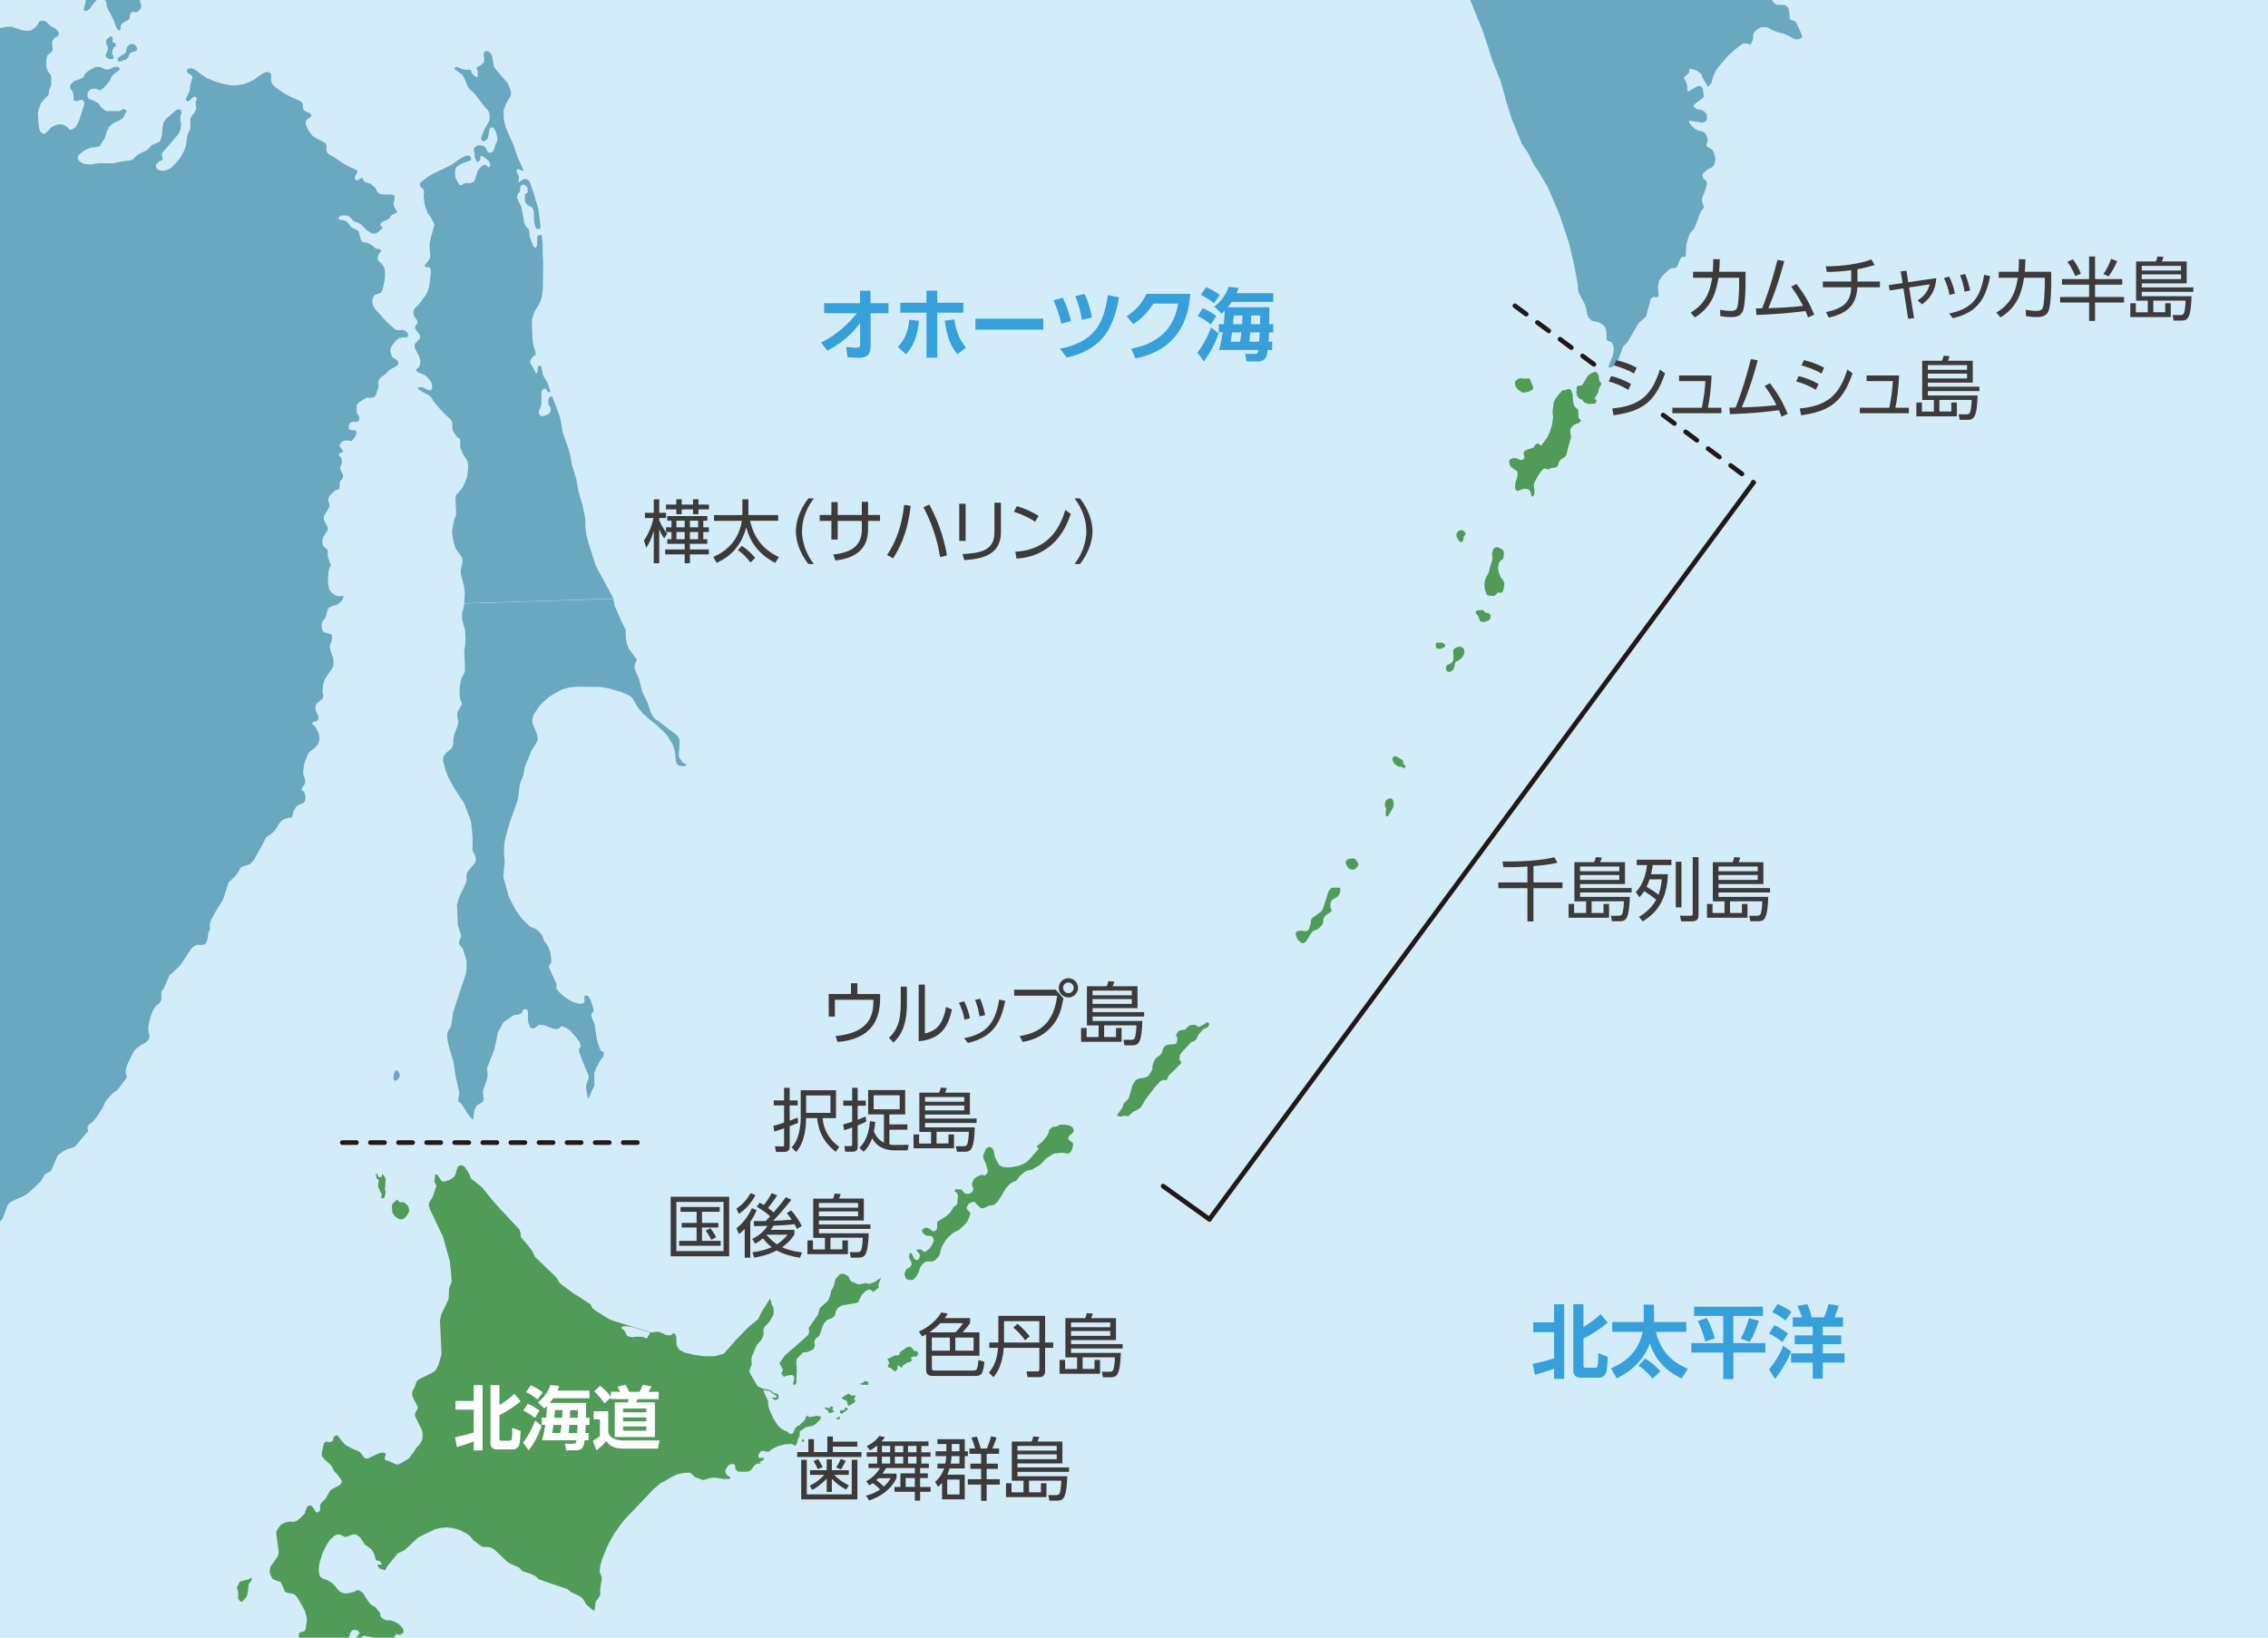 <?xml version="1.0" encoding="UTF-8"?>
<svg id="_レイヤー_1" data-name="レイヤー 1" xmlns="http://www.w3.org/2000/svg" width="765.35" height="552.76" xmlns:xlink="http://www.w3.org/1999/xlink" viewBox="0 0 765.35 552.76">
  <defs>
    <style>
      .cls-1 {
        fill: #3e3a39;
      }

      .cls-2 {
        fill: #d2ecfa;
      }

      .cls-3 {
        fill: #6aa8bf;
      }

      .cls-4 {
        fill: #fff;
      }

      .cls-5, .cls-6, .cls-7 {
        fill: none;
      }

      .cls-8 {
        fill: #37a0da;
      }

      .cls-6, .cls-7 {
        stroke: #231815;
        stroke-linecap: round;
        stroke-linejoin: round;
        stroke-width: 1.58px;
      }

      .cls-9 {
        fill: #519b58;
      }

      .cls-7 {
        stroke-dasharray: 4.74;
      }

      .cls-10 {
        clip-path: url(#clippath);
      }
    </style>
    <clipPath id="clippath">
      <rect class="cls-5" width="765.35" height="552.76"/>
    </clipPath>
  </defs>
  <rect class="cls-2" width="765.35" height="552.76"/>
  <g class="cls-10">
    <g>
      <g>
        <polygon class="cls-9" points="291.8 466.24 291.02 467.01 290.35 467.01 290.64 467.3 292.96 467.3 293.05 467.21 292.76 466.43 291.8 466.24"/>
        <polygon class="cls-9" points="285.15 475.3 285.24 475.59 285.15 475.88 284.37 476.17 283.99 475.97 283.51 476.36 283.51 476.85 284.08 477.13 285.92 475.79 286.01 475.49 285.53 475.11 285.15 475.3"/>
        <polygon class="cls-9" points="282.26 478.77 282.44 478.97 282.93 478.97 283.22 478.87 283.51 478.29 283.41 478.2 282.26 478.77"/>
        <polygon class="cls-9" points="270.69 486.09 270.59 486.58 270.98 486.58 271.36 486.29 270.88 485.81 270.69 486.09"/>
        <polygon class="cls-9" points="255.94 494.1 256.32 494.1 256.52 494 256.61 493.71 255.84 493.81 255.94 494.1"/>
        <polygon class="cls-9" points="80.36 539.6 80.36 537.26 79.94 535.83 80.95 533.83 83.88 533.07 84.88 532.49 84.97 533.32 83.96 534.66 83.79 535.58 83.71 537.01 83.54 537.93 83.21 538.93 82.71 539.6 81.95 540.35 81.62 540.6 81.12 540.6 80.36 539.6"/>
        <path class="cls-9" d="M98.86,562.86l-1-1.42-.34-1.34v-.84l.59-1.42,1.09-1.92,1.59-2.76.08-1.67.59-.67h.5l.92-.33.25-.59.42-3.1-.08-1-.59-2.09-1-1.84-1.59-2.68-.75-.92-.67-.33-1.59-.25-.67-.17-.5-.42-1-2.34-.42-.75-.75-.25-1.34-.5-.59-.34-.84-1.51-.17-1,.25-1.59.75-1,1.59-2.26.42-.92v-1.09l-.75-5.61v-1l.5-.92,1.17-1.51,1.25-.59,1.34-.33,1.51.08,1.09-.33.92-.67,1.76-1.76.75-2.18.59-.5.84-.08.67.67.84,1.42.5.33,1-.59.08-2.09.42-.67,1.42-1.42,1.42-2.51.34-.42,2.93-1.59.42-.42.33-.59-.08-.59-1.34-1.92-1.17-1.17-.92-1.92-2.09-1.84-1.17-1.34v-1l.75-3.43.92-.5.92.25,1-.34.25-.67.25-.84.42-.34.75-.17,2.26,2.84.84.67,2.26,1.17,2.09.84.67.75.75,1.09.59.5h.92l.92-.5,2.18-1,1.09-.42,1-.08.75.34v.67l-.34.33v.67l.25.5,1.51.5,2.09,1,1-.08,3.18-1.84,1.84-2.34.84-1.42,1-1,.84-1.34.25-1.09v-1.51l-.25-1.09-2.09-4.18-.25-.67v-.59l.92-1.76v-.59l-1.34-2.6-.5-1.17v-1l.17-.75.67-1.09.67-2.01.67-.59,4.85-2.43.84-.59.25-.5.75-1.42,1-3.51v-.84l-.5-10.54.25-1.17.25-1.09,1-2.09.58-1.09.5-1.17.34-.75.17-3.6.84-2.18-.17-2.76-.42-4.1-2.26-8.2-4.44-9.37-.42-1.17.08-1,.42-.75.5-.75.42-.84,1.17-3.43-.67-1.42.25-2.43.75.08,1.17,1.84.5.42h.92l1.51-.5,1.51-1,.5-.92.42-1.59.42-1,.67-.42h.75l.92.59.84,1.34.58.92.59,1.59,3.6,2.84,4.27,5.19,2.01,2.26,3.6,3.85,1.67,1.76,1.25,1.34.33,1.09.17,1.51,1.76,2.01,2.01,2.59,1,2.09,6.69,6.36.84,1,.42.92.67.75,4.35,3.26,1.93,1.17,3.85,2.51.5,1.17,1.09.92,4.85,3.01,1.42.5,12.47,3.85,2.59-.25,2.51,1.09.92.17.84-.08.5-.59.84.17.42,1.17v2.43l.42,1,.67.84,1.67.84,3.35.84,3.18.42h3.6l3.1-.84,4.27-4.85,2.59-2.68,1.76-1.76,2.93-2.34,1.26-2.59,1.42-2.18,1.26-2.09.42.59.17,1,.67,1.42.08,1.09-.08,1.17-1.34,2.43-1.67,1.76-.34.75v1.92l-.67,1.59-1.59,1.84-1.59,3.68-.25.84.08,1.34v.92l-.5,1-.25,1,.25.84,2.43,4.18.5.34,1.67.67,2.01.34,1.42,1,1.34.42.25.59-.08.92-.59.33-.67.17-.84-.67.08-.25.67.17.67-.17.08-.33-.67-.59-1.09-.75-.67-.5-2.09-.25,1.67,3.85v1.34l.33,1.09.67,1.67.84,1.76,1.42,2.18,1,1,1.59.92.67.25.67.59.59.17.59-.25.67-1.59.67-.75.84-.42,1.84-1.76.42-1.09.59-.42.33.59,2.67-.5,1.51.33-.42,1-1.51,1.51-1.09.59-1.26.25-.92.17-.92.67-1.17.75v1.42l-.59,1.17-.25,1.25-.59,1.09-1.17-.67-2.18.08-2.59.67-1.84.92-1.34,1-1.76-.33-.67.08-.59.58-.33.75.08.92,1.84.08-.17.59-3.1,1.84-.34.5-.84,1.17-1.09.5h-3.18l-.59-.42-.42-.67-.08-1.09-.42-.42h-.84l-.92.42-.67.84-.42.84v.75l.5.92,1.09.67v.59l-2.09.08-2.26-.42-1.34-.09-1.17.17-2.17.67-2.84-1-1.59-1.51-2.17.08-2.26.5-2.09,1-2.18,1.34-1.26.59-2.34,2.01-9.46,9.87-1.76,2.18-2.01,2.84-1.51,2.59-1.17,2.43-1.42,3.51-.67,2.18-.25,1.84.08.84.5,1.17.17.84-.42,2.26-.17,1.34v2.09l-1.51,2.09-.34,2.76-.42.25-2.34-2.01-1.34-2.18-1-.75-3.09-1.42-.92-.92-3.51-1.17-2.68-.92-3.6-1.25-1-1-1.67-.84-2.76-.84-1.25-1.34-2.18-.92-1.51-.75-1-.92-3.51-3.35-.67-.42-.67-.34-.92-.17h-1.01l-.92-.08-.67-.42-2.34-1.84-1.09-1.34-1-.75-2.51-1.34-2.51-.67-1.93-.17-1.84.17-2.09.5-2.84,1.34-2.68,1.34-1,.84-3.68,3.51-1.59.75-.67.25-3.68,4.52-.67,1.26-1.76-.59-.75-.92.33-.5,1.01.17.08-.34-.75-1-1.17-.17-.67-2.18-.84-1.51-1-.75-1.42-1-.5-.92-1-1.42-.92-.75-.75-.25h-.67l-2.59.92-1.76-.84-.92-.08-.59.25-.59.33-1.34,1.25-.92,1.34-1.51,2.93-1.09,3.43-.25,1.59v1.34l.33,1.67.75.67,1.67.59,1.34.75,1.17,1,.92,1.17.92,1.01,1.26.59h1.09l1.42-.25,1.42-.42.67-.42h.5l1.42.92.59,1,1.09,1.67.75,1,.75.59,1,.5.75.92.92,1.17.08,1,.34.5s1.34.92,1.59.92h1.51l1.17.42,1.17.59,1.01.84.75.84.25.84-.08.75-.67.42-.59.25-1-.33-.42.33-.5,1.09-.42.75-1,.5-1.09.5s-.42.08-.67.08-1.09-.42-1.09-.42l-1.25-.92-1.17-.59-1.51-.42-1-.08-.75-.25-1,.42-.42.84-.75.17-.42-.59.08-.67.92-.92-.59-1-1.17-.25-.84.25-.67,1-.34,1.42-.17.92-1.17.59-1.01.84-.5.34-1.34.25-.67.33-.42.67-.33,2.18v1.59l.5,1.09v.5l-.84,1.09-.75.17-.59.08-2.84,1.34-.5.34-1.34,2.17-.59,1h-.42l-1.09-.92-.75-.34-.75.25-.75.08-.59-.34-1.42-1.59-.67-2.59Z"/>
        <polygon class="cls-9" points="132.91 410.07 132.41 409.32 132.24 407.14 132.41 406.39 134 404.88 134.84 405.8 135.42 405.8 136.26 405.8 137.1 406.39 137.77 407.23 138.1 408.48 137.85 409.4 137.26 410.32 136.51 411.16 135.84 411.49 135.26 411.58 134.5 411.41 133.25 410.57 132.91 410.07"/>
        <polygon class="cls-9" points="128.73 402.96 127.56 400.53 127.81 398.19 127.06 397.77 126.81 396.18 127.14 396.1 127.81 397.27 128.4 397.35 128.81 397.19 128.9 396.1 129.81 397.19 130.15 398.11 129.9 401.54 130.15 402.37 129.9 403.54 129.65 404.3 129.15 404.63 128.56 404.05 128.81 403.38 128.73 402.96"/>
        <polygon class="cls-9" points="284.2 472.16 284.2 471.65 286.29 470.4 287.38 471.07 288.8 470.99 288.13 472.41 288.72 472.66 288.38 473.33 286.54 474.5 286.12 474.33 285.79 472.91 284.2 472.16"/>
        <polygon class="cls-9" points="278.26 475 278.59 475.67 279.43 476.09 279.68 477.01 281.69 476.51 280.85 475.84 281.18 475 280.43 474.67 279.84 475.34 278.26 475"/>
        <polygon class="cls-9" points="299.43 458.77 301.77 457.6 303.44 457.35 303.69 456.43 305.7 455 306.45 454.59 307.29 454.59 308.8 456.18 309.38 455.92 309.89 456.85 309.3 457.93 308.29 457.85 307.29 458.35 307.79 459.02 307.46 459.52 306.04 460.02 304.95 460.69 304.28 461.53 304.03 461.61 303.28 460.86 302.94 461.03 302.77 462.28 301.94 462.95 300.51 461.7 299.93 461.61 299.59 461.2 300.1 459.94 299.43 458.77"/>
        <path class="cls-9" d="M264.62,464.79l-.92-1,.5-1.51-1.17-2.18,1.92-2.68,3.51-3.01,3.18-2.84,1.09-1,.33-.92-.17-1.42,3.18-4.52.33-1.34.34-.92,2.59-2.34.75-1.59.42-1.92.84-1.42.59-2.43,1.51-1.67s.67-.08.92-.17c.25-.08,1.17.42,1.17.42l.84.58.42,1.01.42.59,2.43,1,.84-.08,1.59-.34.67.08.5.25,2.01-.75,1.17-.84.92-.42-.42.92-.42,1v1.34l-1.84,1.42-.84-.75-.75-.08-1.26.75-1,1.09-.84,1.67-.42.92-5.27.92-.59.25-.92.59-.67,1-.33,1.51-.67.75-.75.33-1.26.5-.92,1-.59,1.09-.58,1.84-.5,1.34-1.09.92-.59.92.08.92.08.67-.25.84-.5.5-.92.42-1.01.42-1.34.09-2.09,2.17-.17,1,.17,2.43-.08,2.51-.08,2.34-.42.42-.42.08-.25-.17.42-2.01-.17-.92-.92-.25-1,.17-.84.17-.5.34Z"/>
        <path class="cls-9" d="M305.7,431.49l-.33-.84-.17-.67.25-.75.5-.92.75-.33.5-.42.42-.59v-.75l-.5-1-.34-.59v-.5l.09-.75.17-.42h.5l.5.92.42.92.59.5.75-.08.34-.42.17-.5.17-.75-.59-.75-.5-.59-.08-.34.75-.17.92.08.67.75h.59l1.42-1.09.84-1.17.67-1.59-.33-1-.59-.5-1.51-.08-.67-.34-.67-.67-.33-.67.25-.42.75-.59,1.09.08.75.42.84.67h.5l.75-.42.25-.75v-2.01l3.1-1.92,1.34-1.26,1.09-1.76,1.25-1,.25-2.93-.42-1-.76-.33.42-.84,2.01.17.59.84.84.59h1.09l1-.59.33-.67.08-.67-.33-.67-.17-.59.25-.75.5-1.09.84-.67,1.42-.67h.67l.67.25.33-.33.67-.75v-.92l-.59-1.92-.84-1.92-.08-1,.92-2.26,1-.67,1,.33.58.84.42,2.18.75,1.59.75,1.25,1,.59,1.17.17h1.51l2.85-.5,2.59-1.17,1.34-1.34,2.84-3.26-.67-.84,1.84-1.51,1.09-1.26.92-1.34.42-1.51,1.09-.92,1.42-.17,1-.59h1.59l1.59.25,1.09.59.42.75v.75l-.42.5-.92.84-.42.42v.75l.42.5,1.09.84.08.67-.5,1.92-.67.75-.92.25-1.51-.33-2.59.25-.67.25-2.34,1.51-.92,1.09-.92.92-1.51.92-1.51.84-1.42.25-.92.5-1.67,1.42-1.09,1.51-1.17.42-1.09.75-1.17,1.25-1.76,2.93-1.09,1.67-1,1-.67.25-1.34.17-1.5.75-.59.17-.84-.25-1.34-1.34-.5-.59h-.84l-1.26.67-.42.75-.25.75.33.5.92,1,.08.33-.5,1.26-.5,1.34-1,1.09-1.84,1.76-1.93.92-1.84,1.67-.92,1.17-1.01,1.67-.42,1.25-.42,1.59-.42.75-1.17,1.26-1,.42-1.25-.08-.84.08-.75.5-1,1.09-.59,1.76-.5,1.09-.59.84-.75.75s0,.17-.5.17h-.92l-.75-.17-.42-.42Z"/>
        <polygon class="cls-9" points="292.76 466.43 291.8 466.24 291.02 467.01 290.35 467.01 290.64 467.3 292.95 467.3 293.05 467.21 292.76 466.43"/>
        <polygon class="cls-9" points="285.15 475.3 285.24 475.59 285.15 475.88 284.37 476.17 283.99 475.97 283.51 476.36 283.51 476.85 284.08 477.13 285.92 475.79 286.01 475.49 285.53 475.11 285.15 475.3"/>
        <polygon class="cls-9" points="282.26 478.77 282.44 478.97 282.93 478.97 283.22 478.87 283.51 478.29 283.41 478.2 282.26 478.77"/>
        <polygon class="cls-9" points="270.69 486.09 270.59 486.58 270.98 486.58 271.36 486.29 270.88 485.81 270.69 486.09"/>
        <polygon class="cls-9" points="292.76 466.43 291.8 466.24 291.02 467.01 290.35 467.01 290.64 467.3 292.95 467.3 293.05 467.21 292.76 466.43"/>
        <polygon class="cls-9" points="285.15 475.3 285.24 475.59 285.15 475.88 284.37 476.17 283.99 475.97 283.51 476.36 283.51 476.85 284.08 477.13 285.92 475.79 286.01 475.49 285.53 475.11 285.15 475.3"/>
        <polygon class="cls-9" points="282.26 478.77 282.44 478.97 282.93 478.97 283.22 478.87 283.51 478.29 283.41 478.2 282.26 478.77"/>
        <polygon class="cls-9" points="270.69 486.09 270.59 486.58 270.98 486.58 271.36 486.29 270.88 485.81 270.69 486.09"/>
      </g>
      <polygon class="cls-4" points="212.99 447.89 211.06 447.72 209.98 447.81 209.81 448.23 210.06 448.56 210.73 449.06 211.23 449.98 211.65 450.82 212.66 451.24 213.74 451.32 214.91 451.07 216.08 451.16 217.09 451.24 218.26 451.74 219.35 449.82 212.99 447.89"/>
      <polygon class="cls-2" points="212.99 447.89 211.06 447.72 209.98 447.81 209.81 448.23 210.06 448.56 210.73 449.06 211.23 449.98 211.65 450.82 212.66 451.24 213.74 451.32 214.91 451.07 216.08 451.16 217.09 451.24 218.26 451.74 219.35 449.82 212.99 447.89"/>
      <g>
        <path class="cls-3" d="M207.03,202.1c.07.57.27,2.05.27,2.05l2.34,5.44,1.51,3.01v1.59l.08,1.42.33,1.76.59,1.51,2.76,3.76-.75,1.93v1.09l1.59,3.85,1,4.02,1.76,3.6,1.09,3.35.5,1,.92,1.17,1.25.84,6.03,4.6.59.67.42.92v1.26l-.08,1.92-.17,1.59.09,1.17.84,1.17.5.67,1.25.59-.67.59-.92-.08-.84-.08-.84-.5-.33-.84-.17-1.09-.08-1.51-.34-1.67-.58-1.67-2.01-3.18-.59-.59-2.59-2.51-1.51-1.25-2.01-1.67-1.34-1.17-1.09-1.34-.75-1-.84-1.42-.75-1.34-.92-.84-2.93-1.34-4.52-1.26-1-.17-1.67-.25-7.45-.08-2.93.25-2.34.67-1.93,1-2.26,1.34-2.09,1.76-1.51,1.67-1.76,2.59-.5,1.51v1.17l.25,1.09.67,1.42.59,1.59.25,1.17v.84l-.33.67-.67,1.17-1.09,1.67-2.34,5.77-.34,2.43-1.17,2.76-.75,5.61-2.26,6.36-.42,1.17-1.51,5.27-.33,1.84-.17,2.18.08,1.34v1.34l.17,1.17-.09,1.51-.33,2.93v1.17l1.76,6.36,2.18,4.27,2.26,3.26,2.68,2.59.67.33.59.17.76.34,1.17,1,1.09,1.34.59,1.84.75.84.75,1.34.5,1.26.25,1.42.17,1.17-.09,1.17-.84,1.34,2.68,5.94-.08,1,.08.59.67.84,1.34,1.25,1.09.92,2.09,1.25,1.68.59,1.17.17.75-.08.59-.42.08-.59-.08-.75v-.75l.34-.17h.67l.5.42.67,1.25.92,2.85v.84l-.67.67-.08.75.17.67.92,2.09.34,2.34.5,3.18,1,3.01.25.5,1.09.59-.08.75-.09.59-.75.92-.84,1.42-1,1.84-.5,1.59v2.68l.08,1.25-.33.84-.67,1.25-.92,2.34h-.33l-.59-3.35v-1l.42-1.26.42-1-.08-1.26-.5-1.09-2.68-6.69v-.67l.25-.59.33-.5-.25-1.34-1.25-1.76-2.09-2.34-1.25-.84-1.42-.59-.42.17-.84.67-.67.17-.84-.17-.84-.25-2.43-.92-1.59-.17-.5.25-1.25.92-.75.08-.67-.42-.67-1.76-.09-1.67.09-1.59-.33-.92-.67-.17-.84.33-.17.84-.84.59-2.09.34-3.18,2.18-.42.5-1.67,3.1-.84,4.18-.42,1.76-2.43,6.19.08.67.17,1.59-.33,1.76-.75,2.18-.5,1.09v1l.08.84.17,1.17-.34,1-2.01,1.26-.75,1.34-.5,3.26h-.34l-1.34-1.67-2.18-3.43-1.09-.84-.08-.59.17-.92.25-1.26-.25-1.17-1-4.52-.59-3.85-.25-1.42-1.42-4.69-.42-2.01-.17-1.51v-1.09l.33-.92.67-1,.42-1.17.25-1.84.25-1.92,1.34-4.27,3.01-8.95.25-2.01v-2.34l-1.09-3.68-.42-.84-.5-.5-.5-.75-.09-.75.34-.75.42-1-.17-1-.5-1.51-.42-1.25-.33-6.95.17-.67.42-1.34.67-1.67,1.67-3.43.34-1.17-.08-1.26.17-1.17.34-.59,2.43-2.93.25-.75-.08-1-.42-1.25-.5-.67-.17-.92.08-2.09v-2.01l-.33-3.26-.17-1.76-.59-1.76-1.51-3.93-.42-.92-.92-1.34-2.43-3.77-1.92-3.52-.92-2.51-.75-2.76v-1.34l.67-1.09.67-.67,1.51-1.26.34-.75.25-.92v-1.59l.33-1.34.67-1.84.5-1.34.25-1.25-.33-1.26-.08-1v-.84l.59-1,1-1.84-.08-.58-.42-.75-.25-1.34-.08-1.34.08-1.76.25-1.34.33-1.59.84-1.5.34-.75-.08-3.68-.17-3.26.33-2.01.09-2.93-.17-2.26-.5-1.76-.5-2.09v-1.59l.75-2.93s.04-.41.04-.47l50.4-1.58Z"/>
        <polygon class="cls-3" points="132.91 364.55 132.74 363.88 133.08 361.87 133.58 361.37 134.17 361.37 134.92 362.71 134.75 363.72 134 364.55 133.33 364.8 132.91 364.55"/>
      </g>
      <g>
        <polygon class="cls-9" points="376.91 376.6 377.33 375.77 377.91 375.1 378.75 373.84 379.17 372.58 379.84 371.83 380.68 371 381.01 370.33 382.18 366.31 383.1 364.8 383.85 364.22 385.11 363.88 385.86 363.88 386.7 363.63 387.54 363.21 388.87 361.04 388.87 359.95 389.46 358.03 390.3 356.94 391.3 356.27 392.05 355.43 392.47 354.01 393.14 353.01 394.31 352.59 395.48 352.5 396.49 352.42 397.07 352.08 397.33 350.75 397.16 349.99 396.82 349.57 396.99 349.07 397.66 347.98 399 347.65 399.92 347.57 400.42 347.06 401.26 346.23 402.01 345.98 403.27 345.89 403.85 346.23 404.52 346.65 405.94 345.98 407.45 344.97 408.12 345.56 407.7 346.65 406.03 347.4 404.35 349.32 403.69 350.83 402.93 351.42 402.01 351.75 399.08 354.85 398.16 356.1 398 357.19 398.08 357.86 398.66 358.44 398.5 359.03 397.83 359.61 396.82 360.7 395.48 361.96 394.4 363.05 393.73 364.55 392.39 364.55 391.64 364.89 390.72 365.89 389.63 367.06 386.36 371.41 385.95 372.25 384.86 373.92 383.35 374.84 382.52 375.18 381.43 376.1 380.84 376.77 380.17 376.69 379.34 376.6 378.16 376.94 376.91 376.6"/>
        <polygon class="cls-9" points="438.16 317.44 437.49 316.36 437.24 315.27 437.32 314.68 437.99 314.26 439.16 314.1 440.25 314.35 441.42 314.1 441.84 313.18 442.34 311.67 442.34 310.67 442.76 309.91 445.86 307.65 446.27 307.07 446.78 305.73 448.37 300.71 449.29 299.7 450.29 299.62 451.63 299.62 452.21 299.79 452.3 300.04 452.21 301.38 451.63 302.38 450.96 302.97 449.79 303.55 449.29 304.06 448.95 305.06 448.95 306.06 449.12 306.73 449.45 307.49 448.03 308.49 447.2 309.07 446.61 310.08 446.53 311.08 446.36 311.92 445.1 313.34 444.18 313.85 443.35 314.1 442.84 314.51 442.01 315.69 440.84 317.61 440.33 318.11 439.66 318.45 439.08 318.2 438.16 317.44"/>
        <polygon class="cls-9" points="454.56 292.42 454.14 291.34 454.14 290.75 454.64 290.08 455.56 289.83 456.82 289.75 457.49 290.16 458.24 291.25 458.41 291.92 458.07 292.59 457.32 293.26 456.57 293.59 455.73 293.43 455.14 293.18 454.56 292.42"/>
        <polygon class="cls-9" points="467.61 275.44 467.61 274.18 467.78 273.01 467.36 272.01 467.36 271 467.78 270.08 468.7 269.5 469.62 269.5 470.12 270.17 470.29 271 470.21 272.26 469.62 273.43 469.12 274.18 468.78 274.85 468.36 275.52 467.61 275.44"/>
        <polygon class="cls-9" points="470.21 257.2 469.95 256.53 469.87 256.03 470.21 255.44 470.88 255.19 471.96 255.77 473.13 256.44 473.55 256.95 473.47 257.78 474.39 258.62 473.89 259.37 472.88 258.79 471.96 258.79 470.54 257.78 470.21 257.2"/>
        <polygon class="cls-9" points="484.68 218.62 484.52 217.95 484.43 217.45 484.77 216.95 485.85 216.87 486.77 216.95 487.53 217.45 487.69 217.95 487.61 218.37 485.94 219.04 485.1 218.96 484.68 218.62"/>
        <polygon class="cls-9" points="488.2 226.4 487.94 225.82 487.94 225.15 488.11 224.65 489.87 223.73 490.46 222.72 490.46 220.96 490.37 219.79 490.62 219.12 491.38 218.54 492.3 218.29 493.3 218.37 493.97 219.04 494.22 219.96 493.97 220.88 493.55 221.72 492.72 222.64 491.88 223.06 491.29 223.39 490.96 224.06 490.79 225.06 490.54 225.82 490.04 226.4 489.37 226.74 488.7 226.82 488.2 226.4"/>
        <polygon class="cls-9" points="499.32 209.42 499.07 208.41 498.65 207.74 497.99 206.91 497.99 206.49 498.32 206.07 500.25 205.9 500.83 206.24 501.25 206.91 502.17 206.82 502.92 207.49 503.01 208.25 502.76 209.17 501.92 209.59 501 209.92 500.08 209.92 499.57 209.67 499.32 209.42"/>
        <polygon class="cls-9" points="501.5 200.21 501.08 198.96 500.92 197.37 501.08 196.03 501.5 194.86 502.42 193.18 502.76 191.59 503.68 188.58 503.51 187.41 503.59 186.24 503.93 185.4 504.34 184.9 505.1 184.65 506.1 184.98 507.19 185.65 507.53 186.49 507.36 188.42 506.94 188.92 506.35 189.25 505.77 190.17 505.52 191.76 505.77 193.18 506.35 194.77 507.19 195.78 507.69 196.95 507.28 199.46 506.6 200.13 505.52 199.96 504.93 200.55 504.34 201.13 503.34 201.13 502.42 201.05 501.75 200.72 501.5 200.21"/>
        <polygon class="cls-9" points="492.21 182.31 491.54 181.22 491.46 180.38 491.88 179.46 492.46 179.13 493.22 178.88 493.97 179.21 494.64 180.13 494.47 180.47 493.97 181.05 493.8 182.31 493.38 182.98 492.72 182.98 492.21 182.31"/>
        <polygon class="cls-9" points="512.13 131.43 511.37 130.26 511.21 129.34 511.29 128.76 511.96 128.08 512.88 127.67 513.97 127.75 514.97 127.83 515.72 127.67 516.23 127.83 517.4 130.76 517.23 131.52 515.72 132.27 514.72 132.44 513.72 132.52 512.13 131.43"/>
        <polygon class="cls-9" points="513.38 165.24 512.38 165.66 511.88 165.66 511.37 165.15 511.29 164.57 511.37 162.98 511.88 161.39 512.13 160.13 512.04 159.05 510.79 158.29 509.78 157.46 509.36 156.62 509.28 155.53 509.78 154.94 511.12 154.53 512.38 154.94 513.05 155.28 513.8 155.2 514.39 154.69 514.39 154.03 514.13 153.02 514.3 152.35 515.56 151.68 517.48 151.1 517.98 150.26 518.57 149.76 519.32 149.76 519.74 150.34 520.16 150.34 522.17 147.58 523.09 145.57 523.76 143.31 524.09 140.89 523.92 139.05 524.09 137.54 524.34 135.78 524.84 134.7 526.19 132.94 527.27 131.77 528.28 131.68 529.03 131.35 529.78 131.35 530.29 131.85 530.7 133.19 530.79 134.78 530.95 136.03 531.37 137.21 532.54 138.29 532.63 139.3 532.63 140.47 532.88 141.31 533.55 141.89 532.96 142.73 531.96 143.06 531.12 143.4 530.29 144.24 529.87 145.16 529.95 146.24 530.2 147.5 529.36 150.34 528.53 153.69 527.94 154.36 527.02 154.86 526.43 155.36 526.02 156.2 525.68 157.29 524.84 157.87 524.09 157.87 523.26 158.04 522.5 158.46 521.58 158.13 520.91 158.21 520.16 158.96 519.32 160.13 518.4 161.72 517.73 163.06 517.57 163.98 517.82 165.57 517.82 166.66 517.32 167.66 516.81 167.41 516.48 165.99 515.98 165.32 515.05 164.99 514.22 164.99 513.38 165.24"/>
        <polygon class="cls-9" points="533.88 134.86 533.13 134.7 532.29 133.78 531.96 132.6 532.04 131.43 532.04 130.6 532.63 130.18 533.38 130.18 534.05 129.84 535.56 127.17 536.39 126.33 537.82 125.58 538.57 125.49 539.15 126.08 539.49 126.91 539.66 128.34 540.41 129.59 539.57 131.18 539.32 132.52 538.74 133.53 538.07 134.45 538.74 135.2 538.65 135.78 538.32 136.2 537.56 136.29 536.31 136.37 535.39 136.2 534.55 135.78 533.88 134.86"/>
      </g>
      <polygon class="cls-3" points="620.32 -176.99 620.91 -175.07 621.91 -172.73 623 -170.72 624.75 -168.54 625.59 -167.46 626.01 -165.7 626.18 -162.1 627.35 -156.16 630.03 -153.9 631.62 -153.57 632.29 -153.65 632.7 -154.07 633.54 -155.32 634.88 -156.16 636.38 -156.66 637.64 -157 638.73 -156.91 639.82 -155.74 639.9 -154.82 639.82 -152.39 641.24 -151.06 641.99 -149.72 642.41 -148.46 642.58 -146.87 642.58 -145.45 643.66 -144.78 645 -143.69 646.84 -140.18 647.26 -138.25 648.77 -135.49 646.76 -133.32 645.42 -132.06 644.59 -130.3 643.75 -126.54 643.33 -125.95 642.24 -125.87 640.82 -125.87 638.98 -126.54 637.31 -127.46 636.13 -128.55 635.55 -129.63 634.21 -130.39 632.62 -131.31 631.78 -132.14 631.53 -133.15 631.78 -133.9 632.54 -134.91 632.62 -136.16 632.54 -137.42 632.79 -138.17 633.54 -138.84 634.96 -139.34 635.8 -139.76 636.3 -140.68 636.64 -142.27 637.56 -143.36 638.9 -144.19 638.9 -145.62 639.65 -146.96 639.4 -147.62 637.64 -147.54 636.3 -148.04 635.72 -147.29 635.3 -145.95 635.3 -143.69 634.54 -142.6 633.87 -142.6 632.7 -143.19 630.61 -143.61 629.27 -143.36 628.77 -142.69 628.35 -141.01 626.93 -139.76 625.76 -138.67 624.92 -138.42 623.75 -138.42 623.58 -138.09 624 -137.25 625 -136.58 626.26 -136.41 628.02 -135.49 629.44 -134.24 629.69 -132.98 629.19 -131.89 627.1 -129.8 625.09 -128.38 622.66 -125.87 621.24 -123.94 620.74 -122.44 620.91 -120.93 622.33 -119.68 621.83 -118.34 620.82 -117.17 620.32 -115.58 620.15 -113.15 620.07 -110.97 620.4 -109.13 619.9 -106.37 619.23 -103.28 619.23 -99.59 619.98 -95.66 621.16 -91.81 622.49 -88.8 623.58 -86.46 625.59 -83.53 627.26 -81.35 629.02 -79.68 630.86 -79.01 632.62 -78.01 633.87 -76.33 634.46 -74.41 634.96 -74.16 636.55 -73.66 637.89 -72.73 638.39 -71.48 638.31 -69.64 638.06 -68.38 637.31 -66.46 636.05 -64.7 635.05 -62.95 633.71 -61.52 633.04 -60.27 632.79 -58.85 632.62 -57.09 631.53 -55.92 630.61 -55.5 628.52 -55.41 626.09 -54.58 622.24 -52.65 621.16 -52.4 620.07 -52.65 619.15 -53.74 618.31 -54.91 617.22 -55.33 616.3 -55.33 613.63 -54.49 611.37 -53.24 608.94 -51.31 606.34 -48.55 604.17 -45.88 602.08 -42.36 600.15 -38.43 599.15 -36.59 596.72 -33.99 595.47 -31.48 594.63 -28.3 594.63 -24.62 594.3 -19.6 594.63 -16.09 595.55 -12.15 596.97 -9.73 598.23 -8.47 599.57 -7.3 600.41 -5.38 601.07 -2.78 600.66 -2.03 599.32 -1.95 598.48 -1.53 598.06 -.61 598.06 .31 598.9 1.23 599.48 1.65 600.74 1.65 602.41 1.74 603.25 2.41 603.67 3.07 603.92 5.33 603.92 6.25 604.42 6.76 605.68 7.09 606.34 8.01 606.93 9.27 607.77 11.19 608.19 12.36 607.85 12.86 606.76 13.28 605.51 13.2 604.17 12.36 601.91 11.36 600.07 10.94 598.15 10.19 596.31 9.18 594.46 9.1 593.13 9.77 592.29 10.52 591.62 11.61 591.54 13.37 590.78 15.04 589.53 14.71 588.44 14.62 587.52 15.12 585.26 16.88 583.08 18.89 580.66 21.73 579.23 23.41 578.15 25.75 577.48 28.09 576.39 29.35 574.55 26.25 574.05 24.91 572.37 23.66 570.11 23.16 570.03 24.33 569.53 25 568.19 26.25 568.94 27.59 569.36 29.01 569.44 30.85 569.95 30.77 572.96 29.01 573.88 29.1 574.63 29.85 574.8 31.19 574.97 32.28 574.8 32.95 573.71 33.78 572.71 34.54 571.7 35.29 571.45 35.79 572.21 36.63 573.04 36.96 574.05 37.05 575.13 37.63 575.89 38.47 576.05 39.64 575.89 40.65 575.13 41.23 574.3 41.48 573.46 41.23 572.12 41.06 570.2 40.73 569.95 41.23 570.37 41.9 571.03 42.65 571.87 43.41 573.04 44.08 574.46 44.33 575.38 44.91 575.81 45.58 576.22 46.75 576.22 47.76 575.81 48.76 575.97 49.43 576.39 49.68 577.81 50.52 578.4 51.61 578.65 52.7 578.9 53.7 578.73 54.53 578.48 55.79 577.64 56.54 576.47 57.04 574.97 58.3 574.46 58.89 574.55 59.56 574.88 60.39 575.81 61.06 576.05 61.9 575.64 63.57 574.97 65.5 574.55 66.42 574.3 67.59 574.63 68.68 575.05 70.02 573.88 71.52 572.29 75.79 571.7 77.13 571.03 77.96 570.28 78.72 569.61 80.64 569.03 82.82 568.86 86.67 567.52 86.75 566.93 87.59 566.01 89.93 565.26 90.52 564.01 90.52 563 91.18 561.16 92.94 559.91 94.62 559.49 96.71 559.74 99.89 559.15 100.3 558.48 100.22 557.65 100.3 557.06 100.89 555.47 106.83 553.71 108.42 553.04 109.01 552.37 110.01 550.95 112.52 549.28 115.37 547.77 116.96 546.18 121.14 544.68 123.32 544.01 123.9 543.25 124.15 542.84 123.9 542.92 123.32 544.17 120.3 544.59 118.3 544.43 116.62 543.84 115.53 542.58 115.03 542.08 114.53 542.17 113.61 542.08 112.02 541.75 110.6 540.83 109.51 539.41 108.76 538.07 108.51 537.15 108.25 536.14 107.33 535.56 106.08 535.39 104.74 534.89 102.9 534.13 101.39 532.71 98.72 532.54 97.8 532.46 96.21 531.21 89.43 529.87 83.65 529.28 81.48 526.52 73.28 526.02 71.86 522.42 63.41 521.08 61.06 519.57 58.55 519.07 57.71 518.49 56.88 517.9 56.12 516.23 52.78 515.89 51.94 513.97 49.18 513.55 48.51 510.87 41.9 510.29 40.56 508.45 34.79 506.6 28.09 506.27 27.09 503.68 20.65 502.09 15.63 500.16 9.85 497.48 3.41 496.14 -.02 493.55 -5.04 487.69 -18.35 487.02 -20.02 486.36 -21.36 476.65 -48.64 475.9 -50.73 475.23 -54.16 474.64 -57.42 474.47 -59.1 474.22 -62.69 473.97 -68.05 473.64 -71.4 472.63 -78.34 472.47 -79.93 471.79 -82.44 471.71 -83.78 471.79 -85.29 472.21 -89.22 472.47 -91.14 472.38 -98.76 472.38 -100.43 472.55 -102.69 472.72 -106.71 472.72 -108.88 472.55 -111.39 472.63 -113.4 473.05 -115.33 474.06 -119.26 474.64 -120.43 475.73 -121.94 477.57 -123.36 479.83 -125.45 480.5 -126.2 481.33 -127.54 481.59 -128.21 482.17 -130.55 482.17 -131.48 481.92 -132.31 481.42 -132.81 481.33 -133.48 481.67 -134.15 482.09 -134.49 482.93 -134.49 483.68 -134.24 484.35 -134.4 485.35 -135.41 486.19 -137 486.69 -138.34 487.19 -140.6 487.86 -143.02 488.36 -145.95 488.61 -148.13 488.78 -150.39 488.7 -151.64 487.78 -153.98 486.61 -156.49 485.52 -158.25 483.93 -160.26 481.59 -161.43 481.25 -162.1 481.33 -163.1 481.84 -164.11 482.93 -165.28 484.1 -167.46 484.77 -167.46 485.77 -166.53 487.02 -165.7 488.28 -165.28 489.62 -165.2 490.79 -165.11 492.38 -165.53 493.63 -166.03 495.22 -167.2 496.39 -168.46 497.23 -170.13 497.4 -170.89 497.06 -173.23 497.15 -173.73 498.15 -175.4 498.15 -176.16 497.9 -177.16 620.32 -176.99"/>
      <path class="cls-3" d="M207.03,202.1c-.05-.12-.21-.45-.21-.45-.72-1.34-2.45-4.53-2.45-4.53l-2.18-4.02-1.17-2.26-2.34-7.28-.75-2.76-.42-2.93v-2.34l-.17-1.42-.5-2.43-.42-1.67-.25-.84-.92-3.18-.76-4.18-1.59-5.35-.25-1.76-.84-3.43-.5-1.26-1.34-3.85-.25-1.09-.34-2.17-.34-1.84-1.17-3.26-1.67-4.18-.84.5-.25.67-.08,1.09.17.84.59.84v1l-.34.92-.92.59-1.25.42-.84-.08-.58-.75v-1l.58-1.25.25-1.01v-4.43l.67-.67.75-.08.84,1.17.84-.17-1-2.93-1.59-2.76-.59-3.01h-1l-.33,2.43-.5.08-.08-.42-1.09-2.01-.58-.84-.17-.84.5-.92.5-.67.92-.59-.08-1-.59-1.76-.33-1.67-.17-2.26-.08-3.26v-1.84l.59-2.09.25-.67.34-.59.92-1.42.67-1.25.5-1.59.25-1.51.17-2.01.08-8.87-.17-2.51v-2.6l-.25-3.09-.34-.5-.75.08-.5.59v2.76l-.5.92-.67-.17-1-2.59-.42-1.09v-1.09l-.25-1.25-.92-.92-.67-1.42-.25-1.59-.33-1.76-.42-2.01-.75-1.51-.59-1.25v-.59l.34-1.09.59-.5.08-1.09.17-.92.84-.5.59.17.67.67.25.5v1.42l-.84.5-.08,1.34v.92l.42.92.67.67,1.26.59.58.92.09.92.08,3.01.34,1.42.34.92.92.17.5-.17.08-.59-.75-6.11-1.76-5.86-1.17-3.26-.67-.75-.5-.08h-.92l-1.51,1-.25-.25.25-.92-.08-.84-.34-.75-.34-.59-.08-.84.67-.25,1.51.67.17-.42-.5-1-1.42-3.18-1.51-4.35-1.84-4.1-.67-1.59-.67-2.76-.08-1.51v-1.59l.5-1.34.42-1.17,1-1.59.5-.84.08-1.34-.5-1.42-.67-1.51-4.27-4.94-.34-.67-.17-1-.25-1.51-.25-1.09-.58-1-.76-.5-.67-.08-.5.25-.33.75.25,1.84-.08.92-.84.84-1.67,1,.33,1.17.08,1.93-.5.08-.67-.5-.84-.84-.17-.67-.34-.5h-.5l-1.17.08-.67-.17-2.26-.84-.59.25-.17.5,1.67,1.17,1,.75.75,1.34,1.25,3.01.42.5.92.75.75.75,3.68,4.77.84.75.42.84.17,1.17v1.34l-.67,1.34-1.17,2.01-.59,1.51-.42,1.09v.67l.33.42.67.17.75-.42.42-.5.25-.84.25-1.51.34-1.25.67-.17.59.25.75,1.34.5,2.09-.08.75-.58,1.34-.67,2.09-.5.5-.42.17h-.59l-.42-.25-.5-.92-.59-.84-1-.42h-1.34l-1.09.67-.25.84.34,1.17v1.34l.67,1.42.34.17.42-.25.42-.59.08-1.17h.59l1,.67,1.17.92.59,1.34-.42,1-1-.84-.59-.17-.92.42-1,1.09-.42.84-.84,2.68-.34.67-.5.17-.58.34h-.67l-.92-.08-.84.25-.59.5h-.59l-.5-.5-.5-.84-.59-1.17-.08-1.42v-1.09l.33-1,.92-.67.92-.59,1.92-.67.75-.25.59-.42-.08-.59-.5-.75h-1.09l-1.59.75-1.34.84-1.51,1.17-1.34.75-5.61,2.68-1.17.67-2.51,1.92-.59.59-.08.5.34.67.92.84.25.75-.17,1.67.17,1.42.25,1.51.5,1.42.42,1.25,1.09,1.42,1.25,2.43-.84,3.01-.5,1.84-.34,2.01.08,1.51.17,2.34-.25,1-1.67,2.18.42.5h1.09l.5.5.08.5v1.17l-.25,2.18-.25,2.01-.5,1.67-.75,1.51-2.26,3.01-.59.58-.84.75-.42,1v1l.25.75.75,1,.34.59v.5l-.25.67-.5.59-.08.59.25.5.75,1,.67.84.08.59-.08.59-.5.59-1.17,1.17-.17.84.17.67,1.26,2.51.5,1.42.08.75-.17.92-.34.84-1.09.84.67.84,1.34.5,1.25.59.59.5,1.09,1.25.5.92.17,1.51-.25.59-.59.25-1-.25-1.34-.75-.92-.08-.92.25.42.5,1.42.92,1.92,1,1,.92.84,1.42,1.09,1.25.84,1,1.09,1.17,2.68,2.59.5,1.09v1.26l.08,1.17.75,1.25.67.92,1,.84.17.5v.92l-.08,1.09.17.67.84,1.92,1.09,1.67.42.75.25,1.59-.17,1.76-.17,1.76-.75,2.01-.84,1.76-1.34,1.59-.75.75-.25,1.25v1.42l.17,3.18v1.09l-.59,1.42-.42,1.92-.34,1.84.17,2.09.42,2.09.59,1.84,1.09,1.59,1,1.34.25.59v1.17l-.25,1-.33,1.34v1.51l.5,2.01.67,2.59.17,2.43s-.13,1.88-.21,2.96l50.4-1.58Z"/>
      <g>
        <path class="cls-3" d="M-675.89-177.38h0s-68.03,0-68.03,0V115.63l40.41-13.92,19.4-.42,15.84-4.3.72.02,1.34.55.69.16.47-.07,4.97-2.71.75-.22,1.46-.06.74-.16,2.53-1.38,3.04-.84,3.05-.3,1.47.56,2.65,2.08,1.48.72,6.29.59,2.9,1.39,6.93,6,.46.66.27.69.38,1.49.3.71,3.63,5.92,4.36,4.65.58.34,2.05.43.7.36,1.17.27,2.37.18,3.29,1.49,1.08.23,1.22-.08,11.19-3.08,2.86-.16,2.7.6,2.51,1.54,8.3,5.17,1.12,1.41.84,1.79.6,2.08,1.3,1.16.89,1.15,8.43,7.5,5.15,3.31,6.23,1.63,7.33,5.99.27.13.26-.03.56-.17.24.06.29.37.18.11.26.07.14.06h.12s.97.03.97.03l.86-1.32.36-.2.87-.48,2.72-.73,1.24-.57.56-.38.64-.54.59-.4,1.95-.49.65-.31.69-.5.57-.63.31-.7.35.07,2.13-1.27.72-.12h.74s.64-.32.64-.32l.44-1.03.44-.3,1.85-.03.67-.2.17-.25.31-.75.2-.35.27-.27.81-.61,1.08-.49.55-.38.92-.28,1.46-.77.81-.18,1.11.77h.85s1.54-.3,1.54-.3l2.95-.02.34-.06.34-.18.34-.11.33.15.31.25.39.22.78.26,2.95.23,2.96-.37.6-.24.5-.35.98-.85,1.69-1.09.53-.47.48-.6.39-.64.32-.75.46-1.79.05-.45-.05-.33-.2-.43-.03-.28.53-2.52.28-.74.4-.26.36-.05.14-.27.02-.38-.04-.95-.07-.22-.52-.29-.53-.18-1.88.06-.11-.1-.31-.44-.24-.19-.28-.07-.74-.05-.35-.13.26-.56-.2-.3-.86-.2-.18-.25.2-.45.35-.46.29-.26.39-.05.87.2.25-.04.35-.37.94-.74.76-1.36.12-.13.04-.3-.03-.11-.08-.07-.1-.19-.04-.34.14-.2.21-.16.16-.23,1.08-2.36.05-.49.32-.4.3-.1.32-.02.39-.17.33-.35.23-.35.27-.24.46-.03.31-.19.45-.98.28-.19h.36s.42-.05.42-.05l.78-.25.5-.41,1.43-1.55.34-.54.6-1.72.14-.92-.29-1.05.61-.43.49-.74.21-.86-.2-.82,1.88-1.48.77-.91.36-.32,2.52-1.23.93-.83.19-1.03h.52s.4-.24.4-.24l.3-.47.2-.7.22-.59.31-.56.21-.6-.08-.71.26-.03.18-.1.42-.32-.56-1.31.24-.67.31-.1.81.37.37-.05.05-.3-.07-.45v-.51s.47-1.02.47-1.02l.14-.23.3-.17.65-.09.32-.15.86-1.13.28-.15.73-.23.06-.83-.2-.95-.03-.61,1.39-.06.33-.25.16-.27.15-.32.28-.37.59-.8.02-.46-.09-.52.26-.97.54-.62,1.66-1.27.4-.53.2-1.07.24-.82.37-.76.81-1.16.52-.6.26-.19h.41s.85.28.85.28l.36-.14.55-.54,4.54-3.33,1.73-.86,1.12-.86.59-.23h.76s.33-.1.33-.1l.25-.35.2-.42.2-.31.41-.32.26-.02.27.09.42.02.45-.17.28-.28.25-.31.33-.25.36-.04,1.27.32.67-.14.51-.53.85-1.37.77-.78.2-.34.12-.57-.03-.48-.1-.48-.05-.52.13-.61.32-.49.38-.18.41-.09.41-.22.29-.38.54-.89.41-.34-.09-.31-.02-.37.06-.37.17-.3.31-.38v-.18s-.13-.15-.13-.15l-.11-.31-.09-.36-.25-.7v-.38s.09-.38.09-.38l.25-.67.1-.41-.39-.92-2.02-2.22-.33-1.26v-.41s-.08-.25-.08-.25l-.04-.27.14-.47.17-.14.3-.15.29-.22.18-.37.24-.73.76-.94.37-.65.22-1.33.09-.18.36-.57.13-.38.1-.49.16-.37.61-.96-.4-.43-1.34-.96-1.21-.51-1.69-1.6-1.22-.81-.62-.94-.26-.18h-.68s-1.22.42-1.22.42l-.64.11-2.98-.24-.55.07-1.35.57-.65.12-1.73-.34-.88-.4-.55-.56-.28-.63-.15-.55v-.62s.22-.83.22-.83l.18-.38.64-.99.05-.51-.06-.85.13-.44-.16-1.21,1.07-.81,2.67-.68.65-.28,1.36-.96.96-.18.44-.16.41-.27.22-.36.21-.43.36-.2.73-.22.35-.32.2-.31.17-.33.28-.38.26-.23.95-.61,1.98-1.94,2.46-1.68,2.69-1.37,1.21-.93,2.14-2.39,1.17-.77,2.19-.89.25-.38v-.75s.62-.41.62-.41l.83-.16,4.99.39,2.53,1.1,1.42.13,1.44-.22,1.37-.46.9-.62.37-.1.46.06,1.26.52,1.47.08,1.52-.17,3.89-1.81,7.07-.9,5.24.86.78-.26,1.24-.83.62-.26,1.58.03,1.98-.52.65-.05.54.29.47.59.47.86.53.55.65.03,1.33-.34,10.65,1.18,4.11-.87,4.15.35.31-.1.52-.55.68-.25.99-.83.53-.25.68.02.87.21.8.38.65.78.32.18,1.06.34.3.16.98.88.27.08.16-.33.12-.77.33-.67.55-.03.52.42.25.66-.24.12-.21.17-.43.49.57.34.58-.36,1.05-1.34.64-.15.62.62.85,1.5.6.52.79.39,3.17.82.68.37,2.37,1.8.44.66.4,1.23.16.36.3.35.68.31.33.28.71,1.25.53.54.53-.15.55-.46.72-.28.75-.08.65.13.52.34.55.55.42.65.18,1,.34.89.1.18.27,1.51.4.63.58.66.61.54,1.21.49,1.19.8.74.24,3.07.4.3.11.69.5.23.28.17.46-.03.32-.07.28.03.32.52.68.74.14,1.53-.13.52.42.53,1.54.57.32.77-.33-.03-.73-.24-.89.14-.8.54-.5.64-.29,2.84-.38,1.5.12,1.45.43,7.67,5.86.76.26.52.39.46,1.5.56.43,1.81-.51,1.04-.02.38.75.22,1.03.69.86,1.39,1.22-.4,1.22-.16.27-.27.19-.64.13-.28.11-.57.54-.48.75-.1.69.58.37.65-.07,1.31-.48,2.84-.15.5.4.13.48-.09.3-.15.29-.07.44.07.37.14.31,2.61,4.01.23.05.69-.54.3-.13,1.36.12.55.41.34.96-1.1.33-.51.25-.43.39.59,1.41.1.75-.48.27-.7-.02-.73.17-.61.48-.37.9v.92s.27,1.1.27,1.1l.42.84.51.15.34-.11.32-.03.25-.16.15-.5.21-.33.38.13,2.21,2.26,1.09.76-.16.93-.39,1.05-.1.84.45.15.84.05.8.2.3.61.13.67.37.82.74,1.23.13.65-.27.82-1,1.71.73.68,2.07.9.45.58-1.37.33-2.4,1.33-.15.6.14.64.42.33.49.13,2.74,1.45,1.11.31,1,.49.59,1.03-.21.75-1.13,2.15-.21.53-.03.27-.66.09-.72.23-.62.5-.33.88.12.69,4.52,11.09.37.38,1.39.6.03.25.24.41.04.25-.11.23-.23.26-.22.19h-.1s.13,1.01.13,1.01l.18.62-.09.59-.66.91-.93,1.01v.52s.6.68.6.68l2.04.96.84.6.53,1.2-.96,1.26-.33.76-.2,1,.23.76.69.38,1.43.25.36.16.31.3.17.45-.08.61-.39.62-.51.2-.56.04-.51.15-.51.4-.43.57-.27.71-.04.83.31,1.07.56.68.68.06.68-.79.11-.45-.07-.33-.09-.29.05-.31.21-.31.25-.24.27-.18.27-.12.5-.12.57.03.47.29.19.68-.15.52-.35.62-.7.95-.99,1.01-.26.46-.17.58-.11.64-.09,1.27.04.81.21,1.69-.02.96.07.98.35.72.89,1,1.21,2.55.4.27,1.65,1.74.83,1.31,1.67,5.23.52.65.67.53.55.63.17.93-.06.31-.1.32-.13.29-.14.24-.13.32.02.29.07.28.02.3.13.4.79,1.36.44.46.32,1.03.12,1.21-.17.99-.27.42-.75.78-.34.46-.5,1.06-.27.45-.44.46.39.68,1.17,1.23.22.51-.06.97-.08.5-.15.33-.3.37-.29.49-.22.53-.09.52.56,1.35,1.35,1.13,4.76,2.91.3.55-.12.97-.17.83-.25.77-.38.79-2.12,2.72-.74,1.58v2.3s.64,1.47.64,1.47l.28.85-.11.64-.4.66-.37.96-.25,1.06-.06.96.75,1.5,2.97,1.29.92,1.32.09.99-.06.78v.76s.32.94.32.94l.48.58,1.33.78.53.53.51.75.56.64.65.46,1.51.35h.39s.29-.15.29-.15l.35-.44.23-.21.23-.06.36.02.67.26.56.55.88,1.36.54.56.72.29,3.07.4.79-.05.63-.36.68-.26,1.47.75.72-.07.26-.26.42-.63.23-.22.35-.14,4.92.04,2.2.77.2-.11,1.02-1.28.17-.07.4.39,1.31.94.71.35.78.18.29.15.11.33v.44s-.03.47-.03.47l-.16.53-.28.18-.33.06-.31.17-.51.76-.18.77.24.62.75.3.69-.08,1.32-.4.75.1.63.41,1.24,1.08,1.46.49.44.48.85,2.45.42.69.58.47.79.21.63-.18,1.12-1.05.7-.35h.7s.79.29.79.29l.75.53,1.17,1.46.72.19.65-.33.4-.85.09-1.77.26-.61.74-.19,1.5.27.72.32.6.51.46.64.19.55.02.68-.11,2.08.14.79.33.61.55.51,1.37.35,1.48-.1,1.21.31.58,1.59-.04,1.46.09.44.37.53.58.34,1.42.26.47.34.07.58-.26,1.94.61.17.59.34,1.04.86-.34.96v.86s.32.63.32.63l1.37.56.62.61,1.1,1.41,4.55,4.25,1.34.89,1.32-.15,1.36-.57,1.47-.37,1.56.1.74.28.28.54.26.71.71.41.86.15.71-.06,1.83-.68.76-.04.68.29.02.59-.34.68-1.28,1.9-3.28,6.78-.16.84.27.8.61.49.7.25.61.34.32.73-.02.49-.23.82-.07.46.03.5.2.88.04.27.37.24,2.34-.8.84.13.4.53-.03.78-.45.85-.3.77.09.8.52,1.29.25.84.15.35.29.38.37.26.32.14.21.29.04.7-.1,1.03-.17.53-1.47,1.55-.17.31-.19.49-.43,1.53-.2.22-.52.25-.7.59-1.05,1.13-.4.83v.63l.14.69.05.99.19.61,4.87,5.69,1.36,1.99.86,2.84-.07,1.34-.23,1.68v1.45s.69.66.69.66l.52.2,1.15.85.61.26,1.2.17.59-.02.77-.16,1.18-.62,1.32-.44,6.34-1.07.67.1,1.01.35.95.62.86.85,1.1,1.58.21.18.27.12.28.05h.28s.28-.07.28-.07l.28-.12,1.66-1.12.59-.03,2.28.88.56.02,1.12-.16.56.05.3.12.86.55.27.1.32.04.32-.04.26-.13.77-.6.28-.12,1.79-.25,1.91.24.82.28,1.34.05.83-.2.41-.19,1.52-1.01.42-.13,2.06-.23,1.02.1,1.01.29,1.54.92.67.2,1.47.04.36-.14.33-.23.3-.28.56-.68.2-.36.08-.35-.03-.38-.18-.77.02-.27.09-.25.16-.27.84-1.14,1.63-1.76.3-.49.16-.57v-.35s-.1-.3-.1-.3l-.11-.29-.08-.32v-.36s.1-.32.1-.32l.16-.27.21-.23.45-.29.5-.09.5.09.46.23.7.68.36.26.44.07.49-.13.46-.25.4-.39.65-1.04.35-.4,2.33-1.51.02-.18,2.56-1.01.25-.18.2-.2.15-.2.12-.23.12-.3.32-.57.45-.38.51-.23,2.82-.67h1.15s1.16.33,1.16.33l.29.2.52.49.32.15.66.08,1.68-.2.5.04.5.15,1.1.55.38.1,1.82-.19.6-.24.49-.5.39-.84.19-.53.23-.44.28-.38.36-.31.48-.23,1-.25.48-.25.48-.51.71-1.26.43-.56.51-.26,1.75.09.55-.18,1.06-.58.55-.2.3-.03,1.77.15.89-.2.49-.27,1.31-1.26.48-.31.5-.19,1.77-.29,2.72-.98,4.82-.61.58-.17.55.5,1.38,1.18.54.2.55.05.55-.13.53-.27.51-.35.75,1.85,1.21,1.35,1.46.85,1.18.27.54-.07-.48.46-.5,1.41-.23,3.68-.64,1.18-.45.24-1.89,1.74-.6.89-.27,1.34.2,1.05.98,1.83-.43.78.32.67.7.48.68.19.35.43.27.97.17,1.06.05.7.57,1.29,2.14,2.42-.17.99.21.33-1.47,2.03-.35.3-.64.3-.21.77-.04.97-.13.91-.45.59-1.35,1.03-.3.56-.34.38-1.37,1.97-.13.46-.66.22-1.08,1.13-.49.37-.38.06-1.07-.08-.64-.43-.4.07-.39.19-.33.1h-.73s-.65.12-.65.12l-.6.25-.62.44-.42.51-.71,1.31-.39.52-1.3.69-.6.46-.27.74-.2,1.02-.33.65-.2.59.21.86.18.35.52.75.2.15.11.23-.07.51-.2.9.25.77.5.8.31.88-.34,1.01-.62.38-1.56.12-.67.44-.33.63-.9,2.46-.21.26-.21.19-.16.3-.09.59-.06,1.79-.16.87-1.4,3.13-.14.63.13.59.42.74.24.78-.12.84-.55,1.81-.41,1.99-.32.83-.56.88-.65.59-1.47.86-.57.71-.13.45-.11,1.09-.15.4-1.38,2.08-.12.42.04.6.18.54.21.17.27.04.35.16.55.48.62.74.35.86-.27.84-1.41.72-.56.61.31.86.34-.28h.34s.32.2.32.2l.26.42-.7.46v.46s.21.59.21.59v.83s-.41.34-.41.34l-.64.25-.45.33.15.57-.26.26-.53.73-.2.15-.27-.15-.23-.62-.2-.15-.4.12-.23.32-.16.43-.22.43-.29.37-.8.8-.66.36-.66.03-.36.3.23,1.18.65,1.58v.68s-.85,1.76-.85,1.76l-1.28,3.81-.27.28-.67-.46-.32.05-.24.27-.11.45-.05.62-.11.28-.53.43-.07.18.04.19v.15s-.21.06-.21.06l-.29-.08-.18-.19-.14-.21-.2-.15-.64-.02-.55.37-.39.74-.18,1.08-.14.16-.29.2-.25.35-.02.62.19.41.59.41.23.41-.83.41-.5,1.71-.89.8.25.47.76.27.33.32.09.58-.29.45-.83.58.16.21.28.52.16.21-.59.2-.51.07-.45.22-.41.63.28.88-.37.29-1.2-.04-.39.21-1.03.77-.99.27-.87.56-.96.19-1.22.47-.41.29-.31.44-1.34,2.49-.25.68-.17.73-.08.77-.97,4.23.11.99-.33.91.22,1.27.38,1.38.15,1.23-.09.61-.13.43-.21.35-.55.64-.83.71-.76.36-.85.98-.99.39-.86.82-.41.18-1-.2-2.48-1.48-26.72-8.98h-.03s-.57-.29-.57-.29l-.55-.42-.5-.53-.41-.58-.33-.82-.2-.83-.26-.73-.52-.52-1.1.15-1.09,1.16-2.15,3.79-.39.27-1.38-.12-.71.1-.54.32-.43.57-.36.87-.05.75.48,1.07-.13.87-.37.59-4.53,3.8-.19.14-.45.39-.32.52-.31.42-.45.07-2.13-.52-.65-.03-.52.14-.43.29-1.35,1.16-.46.23-2.18.68-.58.04-.53-.26-.5-.42-.41-.2h-.45s-1.41.34-1.41.34l-.2.14-.15.33v.67s-.14.34-.14.34l-.47.5-.53.23-.57.06-.58-.03-1.23.46-.15.72,1.16,2.23,1.07.87.4.48,1.21,2.91,4.53,27.74-.12.35-.33.18-.54.42-.6.62-.17.39-.04.59-.25.79v.67s.24,1.48.24,1.48l-.08.76-.91,2.05-.8,2.62-.13.78.09,2.44-.16,1.04-.02.34.05.41.2.81.06.43-.05.38-.23.78-.06.29.04.4.22.81.02.32-.24.61-.71,1.07-.2.7.17.52,2.86,2.68.37.58.08.56v1.98s-.06.56-.06.56l-.4.65-.4.37-.35.48-.24.98-.12,1.64-.19.77-.43.58-1.1.86-.5.55-.35.67-.11.87.21.59.28.55.11.76-.24.79-.5.54-1.17.73-.27.29-.1.3-.05.33-.12.37-.26.3-.6.18-.29.19-.26.43-.13.53-.1,1.14.19,1.24.45,1.33.05,1.1-.97.54-1.1-.13-.51.04-.51.38-.26.58-.12.63-.26.42-4.37-.33-1.23-.71-.7-.27-.8.09-.44.52-.33.67-.46.54-.12-.07-2.62-.31-2.05.37-3.18,1.37-2.83,1.79-1,1.62.72.89,1.1.17,1.18-.08.95.12.7.58.72.93.6,1.08.33,1.03-.08,1.31-.6.67-1.25.89.32.9.05.19.02.48.11.22.15.13.12.22.43,1.65.34.62.56.54.71.3.52.65.3.79.05,1.06-.08,1.1.04.59.3.43.84.77.42.57.63-1.33.59-1.67.92-1.34.75-.92.84-.59,1-.5.5-1v-.92l-.5-1.25-1.51-.92-.84-.84-1.09-1.17-1.17-.75-1.17-.33-.34-.33.34-.84,1.17-.75,1.92-.42,1.76-.34,1.51.08.59,1-.67.33-1.42,1-.08.75,1,1.09.92,1,1.17-.17.92-.33,1.25-.75,1.17-.42,1.93-.17,1.09-.59.59.08-.17,1.09.08,1.34.33,1.5.84,1,.84.25.75-.08.59-.92-.17-1.17-.25-1.51.34-.84.59-.92.17-1.26v-1.09l.5-1.09,1-.67,1.09-.17,1-.25,1.42-.33,1.17-.92,1.84-1.34-1-1.17-1.59.75-1.09-.34.42-1.42-.25-1.17,1.25-.34.92.92h.84l.75-.5.67-.59.59-.75.75-.42.84-.08.67-.42-.25-.59-.25-1,.33-.92.84-.67.92-.33,1.34-.5,1.42-.92,1-1.17.75-.75.33-.92-.08-1.25v-1.67l.17-1.26.75-.42,1.42.75,1.17.08,1.5-.17,1.42-.17,1.17-.42,1.17-.17,1.26.67.08.5-1.09,1.09-.84.33-1.51.84-1.67.84-1.59,2.09-.84,2.34v.67l.59,1.17.59.34,1.34-.17,1.17-.59,1.09-.75,1.59-1.67,1.92-1.59,1.34-.17,1.17-.42.84-.75.84-1.17.67-1.09,1.17-1.26,1.34.84v.84l-.33.92.17.92.25.5.92.92.5.59-.08.25-.75.08-.75-.08h-1.26l-.34.42v.92l.75,1.25-.5.17-.67.67-.34,1.09-.08,1.09.25,1,.5,1-.5.67-.75,1.26-.33,1.51-.42,1.76,1.26,1.76.75-.34.67-.59-.08-1.09-.08-1.09,1.17-.58,1-.84,1.26,1.34,1.34.5-.25,2.01,1.51.92.75.17h1.42l1-.25.67-.25.5-.84.5-1,.5-.33.84-.08.67.59.42.84-.25,1.09-.42,1.67.17,1.09.67,1.51,1.17.67.84-.08.59-.59.42-.75v-1.09l.5-.84.59-.42,1.92-.33v1l.25,1.09,1,1.67-.42.34-1,.92-.17.92.75,1.25.67.33.84-.75,1.09.17,1.59.17.75-.17,1.09-1.09,1.67-1.84,1.76-.67,1.25.67.75.17,1.51-.08,1.34-.75,1.42-1.09,1.09-.5,1.76-.59,1.59-.08,1.09.34.59,1.67.75.25.59-1.09.25-1,1.51-1.09,2.01-1.17.5.59.25,1.34.42.42.59-.08.59-.25.42-.84.33-.84.5-.92.84-.75,1.09-.5,1.09-.42,1-.5.92-.84,1.17-1.17.5-1,.75-.5,3.68-.75,1.42-.59,1.67-1,1.09-.92,1.34-1.51.92-.92.75-.33.67-.08.59.42h.5l.67-.42.42-.5,1-.84.92-.59.84-.33,1.17.08.59-.33.5-.75.92-1.42,1.5-1.51,2.09-1.26,2.01-1.26,2.51-1.26.84-.25.84-.33.67-.84.84-1.84.59-1.92.33-1-.25-1.17-.34-1-.42-.84-.25-1.25.25-.34h.84l.84.67,1.25,1.67,1,.5h.67l1.09-.67,1.67-1.25,1.34-1.42,1.42-1.17.92-1.34,1.17-2.68-.59-.17-2.09,1.51-.67-.42.33-.92.42-1.25.59-1.09.67-1.01,1-.75.84-.59,1.25-.17.84-.67.67-.75.17-1.17.17-1.26.08-1.09v-1.34l1.25-1.09,1.34-1.09,1.51-1.42,1.09-1.09.84-1.42.25-1.09.58-1.67.33-1.09,1.59-.17,1.67-.59,1.51-.5,1.17-.5,1.09-.5,1.17-.84.75-.67.92-1,.84-1.09.5-1-.67-1.09v-1l.25-1.25.84-1,1.09-.33,1.59-.17.25-.67-1.42-1,.75-.59.67-.59.42-1,.75-.17.17.34.59.92.59.5.5-.08.5-.25.08-.5-.08-.59-.25-1,.08-.59.5-.67.92-.75,1.42-1.42.84-1.76.59-1.17.75-1.09,1-1,.75-.42,1.17-.59,1.01-1,.5-.67.42-1,1.09-3.09.59-.92.75-.59,1.42-.67,2.34-1,1.09-.59,1.34-1,1.42-1.34,1.17-1.09,1.17-1.17,1.09-1.76.5-.75,1.01-.5.84-.5.59-1.17.67-1.59.67-1.59.5-1,1.59-1.17,1.59-.84,1.42-.42,1-.33,1.26-1.42,1.51-1.84,1.84-2.09-.25-.75v-.84l.59-.67.92-.67.84-.92.84-1.09,1.34-2.01.67-1.17.92-2.01,1-1.17,1-1.09.92-.84.92-.5,2.84-3.77.34-.5v-.67l-.34-1.17.25-1.59.42-1.17.75-1.59.75-1.51.67-1.25.92-1,1.25-.92,1.92-1.09.84-.92.34-.75-.08-.92-.25-.84-.08-.75v-.92l.17-1.25.75-2.84.75-1.76.92-1.34,1.25-1,.5-1,.08-.92-.08-1.17.08-.67.34-.59.59-.84,1.51-3.43.25-.67,1-.84,2.43-2.34.67-.84,3.01-4.6.42-.59,1.09-.84.75-.33,1,.08h.75l.84-.17.5-.59.34-1,.25-1.34.08-.84.59-1.34-.08-1.09.08-1.17.5-1.17.75-1.34.75-1.42,1.17-1.84.84-1.34.5-1,.5-1.59.5-1.51.59-1.92.25-.59.92-.75,1.25-1.25.92-1.25.75-1.34.42-.5,2.76-.84.75-.67.84-1,.67-1.34,1.17-2.09.5-.75,1.51-3.1.34-.25.75-.59,1.34-1,.75-.84.67-1,.75-1.26.75-.84.84-.5,1.25-.42,1.51-.25.17-1.25.42-1.09.84-1.34.84-.5,1.51-.67.5-.59.17-1-.08-1.17-.42-1-.75-.5v-.67l.84-1.17.34-1-.17-1-.5-1.67v-1.17l.17-1.51.42-1.51.59-1.51.5-1.26,1.17-1.09,1.17-.84,1-1.26.42-1.34v-1.09l-.25-1.09-.59-1.25-.5-.92-1.17-1.17.34-.5,1.42-.42.42-.67v-.84l-.42-.84-.59-1.42v-1.09l.34-.92.67-.5.67-.67.75-.5.25-.92-.25-1.09v-1.34l.17-1.34.42-1.59.75-1.17.67-1.09.84-1.17.75-1.26.08-1.09-.08-1.59-.59-1.42-.42-1.51-.17-1v-.42l.42-.92.33-1.09v-1.42l-.33-.34-.92-.25-.92-.25-.92-.5-.25-.67-.17-1.17.08-.92.5-1,.58-.59.34-.84.25-1,.25-1,.5-.84,1.25-.59,1.34-.34.92-.59,1.09-1.17.33-.92-.33-.42-1.09.25-1.17-.25-1.17-.75-.92-1-.34-1-.25-1.84v-1.84l.17-1.76.42-1.34.42-.75-.42-.75-.25-1-.42-1.09v-2.26l-.5-.42-1-.92-.34-1v-.67l.25-1.26,1-1.59.59-.92v-.42l-.08-.59-1.17-2.26-.08-.67.08-.84,1.42-2.34.42-.84-.08-.84-.34-1v-.75l.42-.92,1.09-1.17.92-.75,1.09-.33.25-.5.08-.84v-.92l.25-.59.58-.59.34-.84-.08-.84-.59-.92-.34-.92.09-.75.42-.84.08-1.17-.25-1-.92-.84.25-.5,1.34-.59-.25-.67-.5-.59-.42-.59v-.5l.34-.58.67-.67.67-.17.67-.17,1.25.25h.5l.42-.5.5-.67.58-1.09.08-.84-.33-.42-.5-.08h-.59l-.92-.17-.33-.59.08-.84.42-1,.84-.25h1.17l.84-.17.34-.92-.25-.92-.59-.84-.17-1.17.08-1.76.84-.84,1.26-.84,1.17-.67h1.67l.84-.17.33-.33.5-.84.25-1,.42-1.09.08-.67-.17-.92.17-.92.92-1.09,1.17-.75,1.17-1.17.84-.75,1.42-.67.92-.59.25-.84-.34-.75-.92-.67-.84-.5-.42-1.17-.25-1.09.34-1.17.67-1,.92-1.17,1.09-.84,1.42-.25,1.25.08.33-.59-.08-.92-.92-.84-1-.25-1.17.17-1.09-.25-1.26-1.09-1.17-1-.84-.92-.84-.84-1.09-1.34-1.01-1-.92-1.09-.59-1.42-.08-1.26.42-1.25.67-.67,1.09-.25.84-.5.5-1.09.5-2.43.25-1.34v-2.34l-.33-1.34-.75-1-1.17-1.09-.17-.59v-.92l.33-.67.92-1.25-.75-.5-1-.08-.92-.75-1-.75-1.17-.59-1.34-.08-.42-.34-.34-.5-.34-1.17-.33-1.59-.75-.67-1.34-.59-.67-.42-.5-.75-.84-1-.84-.42-1.51-.17-.42-.25v-.5l.75-.67,1.34-.08,1,.08,1,.75,1,1.17,1.17.34,1.17.59,2.01,2.01,1.76,1.17,1.09.08,1.09-.59,1.51-1.34-.25-.42-.5-.42-.08-.42.5-.67.67-.42,1.09-.33.92-.67.42-.75.84-.59,1.25-.5-.08-.59-.59-.75-.42-.84-.08-1,.25-1.26.08-.84-.08-.5-.84-.33h-1.76l-1.59-.08-1.09-.34-.59-.75-.58-1.09-1.51-1.34-1-.34-.84-.17-.59-.59-.42-.92-.75.17-.59.59-.67.08-.5-.5v-.75l.5-.84.42-.75-.17-.5-.59-.33-1.68-.75-2.76-1.51-2.85-2.01-1.84-1-.59-.75-.08-.92.08-1-.25-.84-1.09-.67-2.17-1.09-1.09-.67-.67-.84-.75-1-.5-1-.5-1.17v-.67l.17-.75.84-.67.84-.59.08-.5-.59-.67-1.34-.5-.67-.5-.25-.5v-.84l-.17-.84-.5-.67-.84-.5-2.26-.92-2.17-1.09-2.09-1.42-1.67-1.17-.75-1-.33-.84v-.92l.08-1.34-.5-.59-.84-.25-.92.17-1.34.84-2.18,1.59-2.09,1-1.67.59-2.18.33h-2.17l-2.51-.5-2.51-.75-3.01-1.25-2.17-1.51-1.76-1.34-1.09-.42-1.17.17-.5.67.33.67,1.34.92.33.75-.67,2.18-.33,2.34-1.34,2.93.59.59.75-.25.92-.92.59-.42.67.08.34.67-.42.92v1.17l.17,1.17-.59,1.34-.59.67-.67,1-.17.67v1l.08,1.26-.17,1.09-.84,1.84-.25,1.42-.25,2.09-.67,1.92-1.25,2.26-1.42,1.76-1.67,1.67-1.67.84-1.51.17-1.09-.25-.84-.75v-1.09l.84-.92,1.25-.67.17-.42-.17-.59-.17-.84.25-.67,1.26-1.42,2.76-3.18,1.51-1.84.59-1.51.17-1.59-.25-1.42v-1.09l.42-1.34-.25-.92-.67-.25-.84.25-1.42,1.17-2.09,1.84-.84,1.09-.42,2.43-.08,1.76-.5,1.84-.5.67-1.59.67-.92.42-.67.75-.92.92-2.34,1.09-1.09.67-1.34,1.42-1.34.33-2.26.25-3.01.67-4.94-.08-2.34.42s-1.09,0-1.84-.08c-.75-.08-1.34-.33-1.34-.33l-1.17-.92-.33-.75.09-.84,1.34-1.17,1.26-.84,1.59-.67,1.92-.25,1.17-.25,1-1.59.75-1.09.59-2.09.84-1.76,1.51-1.34,2.34-1,.92-.75,1.25-2.34-1.09-.67-1.34.75h-4.35l-.92-.42-1.17-1.09-.67-1.09-1.59-.92-1.67-.59-.5-.84.08-1.42.92-1,.92-.17h1l1.26.5.33-.08.84-.59,2.09-2.34.5-1.17.75-1.09,2.18-1.67-.17-.84-1.09-.17-1,.25-1.09.59-.92.17-.92-.25-1.34-.67h-1.59l-1.25.59-1.42.92-.92.84-.5,1.09-1.25.67-1.92.67-1,.92-.42.92.08.59.67.84.34.75.17,1.17v1.09l.42.42.75.08,1-.42h.84l.67.75-.25,1.17-.5,1.67-.84,2.68-.67,1.67-.75,1.26-1.51.92-.59-.17-.59-.67-1.26-.84-1.17-.25-1.42.25-1.59.67-1.09,1.26-1.34,1.17-.59-.25-.67-.5-.5-1.25-.34-3.35-.08-1.67.25-1.25.84-2.26,1.26-1.42,1.25-1.34.25-1.67.67-1.59v-1.59l-.08-1.59-1.09-1.59-.5-1.42v-2.43l.42-1.51,1.17-.84.59-.92-.17-1.59-.08-1,.25-.59.59-.84,1.09-.59.33-.59v-.75l-1-1.17-1.51-.75-1.09-1-.75-.75-1-.25-1.09.17-.5.84-.84,1.17-1,.75-1,.5h-1.34l-1.09-.17-1.59-.5-1.84-.67h-1.92l-2.18.42-1.76.75-2.26.75-3.09.17-1.67-.25-.84-.5-.5-1.17v-1.42l-.59-.92-.75-.34-1.51-.33-7.03-3.18-1.34-.92-.67-1.34-.17-1.34v-1.34l.34-1.67.67-1.25,1.34-1.42,4.02-3.51,1.51-1.09,1.76-.84,1.17-.42,1.17-.08h2.18l.75-1,1.09-1.34,1.59-1.17,1.67-1.17L-.05-19.1l.75-.33,1.34-.17.75-.67,2.09-3.43.59-.75,1-.5.25-.42.08-.67v-1.25l.59-1.42.84-1.26,1.17-1.17.67-.25,1.59-.08,1.51-1.09,1.67-.92,1.92-.75,1.76-.67.75-1.59.84-1.25,1.84-1.34,2.01-.92,1.42-1,1.09-1.76,1.51-1.25,1.42-1.42,1.51-1.42.75-.34,1.25.84.59.25.92-.25.33-.5v-.59l-.25-1-.17-1.42.59-.84,1-.59.84-.92.58-1.17.75-.42,2.01-.08.92-.5.84-.75.67-1.17,1-1.84.92-2.26.84-1.51.92-1.51.67-.59.59-.25h1.51l.75-.25.67-.5,1.26-.59,1.17-.33h1.34l.59-1.59.58-.92-.84-.33h-1.42l-.92-.5-.67-.75-.34-1.17.34-1.34.67-.75.92-.59,1-.25.75-.84.84-2.59,2.18-1.42.5-.67.75-2.01.67-1.93,1.34.17.17,1.42.25.84.92.67.59.08.59-.67.17-1.34-.42-1.26-.08-1.17v-.92l.17-1.34.42-1.34.67-.75,1.59-.92,1.25-.92.92-.25,1.09.34.92-.08.76-.75.42-1.34-.08-1.59.25-1.17,1.67-.92,1.34-1.92,1.17-1.51,1.51-1.17,1.25-.25,1.59-.17,1-.08,1.51-.84,2.09-1.92.67-1.26.67-2.09,1.34-2.01,1.26-.67.84-.25,1,.08,1.17.34,1.92-4.94.75-1.59,1.17-1.84,1.67-2.01,1.34-.84,1.42-.59,1.26-.33.92.17,1.25,1,.42-.59.5-1.26.84-1,.84-.67,1.34-.5.34-.59v-1.09l.17-1.67,2.01-5.94,1.67-5.44,2.09-4.6.59-.75,5.36-5.52,2.59-1.25,2.26-.75,2.34-1.34,2.17-1.67,2.09-2.26,2.01-2.26,2.51-3.35,1.42-2.51,2.18-4.85,1.92-3.26,1.67-2.51s-649.64-.17-818.68-.22Z"/>
        <polygon class="cls-3" points="30.33 2.91 29.49 3.58 28.82 3.83 28.32 3.41 28.32 2.82 28.57 1.9 28.99 .15 29.66 -1.19 30.99 -3.37 32.42 -4.96 33.51 -6.3 34.84 -7.72 35.26 -8.72 35.93 -10.48 35.85 -12.07 36.02 -13.24 36.6 -14 37.77 -14.58 38.86 -14.58 40.03 -13.83 41.37 -12.66 42.29 -12.15 43.38 -11.82 44.13 -11.9 44.89 -12.57 45.72 -12.82 46.22 -12.57 46.56 -11.99 46.64 -11.07 46.81 -10.4 47.31 -9.64 48.23 -8.97 49.4 -8.64 50.66 -8.64 51.66 -8.47 52.75 -8.14 53.25 -7.55 53.34 -6.63 52.75 -5.79 52 -5.38 51.41 -5.54 50.49 -5.63 49.65 -5.46 48.99 -4.79 48.15 -3.79 47.48 -2.7 47.23 -1.19 47.23 .31 47.4 .98 47.73 1.9 47.56 2.66 46.98 3.49 46.31 4.08 45.64 4.16 44.89 3.91 44.3 4.25 43.88 5 43.8 5.84 43.63 6.34 43.21 6.84 42.46 7.09 41.45 7.76 40.79 8.51 40.7 9.6 40.37 10.27 39.95 10.27 39.28 9.35 38.36 6.84 37.27 4.58 36.52 3.33 36.02 1.99 35.85 .65 35.1 -.36 34.09 -.86 33.25 -.61 32.5 .15 31.41 1.32 30.33 2.91"/>
        <polygon class="cls-3" points="36.35 19.73 35.68 19.06 35.68 18.39 36.01 17.72 36.43 16.71 36.35 15.88 35.93 14.87 35.77 14.12 36.01 13.28 36.77 12.61 37.27 12.2 37.69 12.28 38.11 12.95 37.94 13.78 38.11 14.29 38.86 14.54 39.11 15.12 39.03 15.63 38.44 15.96 38.11 16.55 37.86 17.55 37.86 18.39 38.36 18.97 38.36 19.56 38.02 19.89 37.19 19.98 36.35 19.73"/>
        <polygon class="cls-3" points="43.29 19.31 42.63 20.06 41.79 20.31 40.87 20.73 40.2 20.81 39.78 20.48 39.61 19.98 39.87 19.48 41.12 18.64 42.12 18.05 42.46 17.63 42.79 16.04 43.38 15.29 44.13 14.87 45.14 14.87 45.89 15.54 46.31 16.3 46.14 16.96 45.72 17.3 44.22 17.72 43.71 18.22 43.29 19.31"/>
      </g>
    </g>
  </g>
  <g>
    <path class="cls-1" d="M269.33,379c-.61.26-.96.42-2.85,1.14v6.84c0,.65-.02,1.84-1.91,1.84h-2.71l-.35-1.91,2.36.05c.65.02.72-.07.72-.58v-5.53c-1.91.68-2.61.89-3.27,1.1l-.35-1.94c.89-.23,1.84-.47,3.62-1.07v-5.81h-3.48v-1.7h3.48v-4.25h1.89v4.25h2.71v1.7h-2.71v5.14c1.35-.49,2.01-.77,2.71-1.05l.14,1.8ZM282.1,377.41h-4.51c.35,4.04,2.33,7.38,5.63,9.71l-1.21,1.68c-3.57-2.89-5.67-6.05-6.28-11.39h-3.71c-.02,2.05-.12,7.75-3.38,11.46l-1.49-1.61c.96-1,1.61-2.22,2.05-3.48.4-1.12,1-3.67,1-6.14v-9.64h11.91v9.41ZM280.25,369.75h-8.22v5.88h8.22v-5.88Z"/>
    <path class="cls-1" d="M292.35,378.58c-.61.3-1.21.63-2.92,1.28v7.24c0,.91-.26,1.66-1.77,1.66h-2.45l-.26-1.92,1.91.02c.56,0,.7-.09.7-.58v-5.7c-1.61.58-2.05.7-2.71.89l-.33-1.94c.79-.21,1.38-.35,3.04-.91v-5.39h-2.99v-1.73h2.99v-4.32h1.87v4.32h2.73v1.73h-2.73v4.72c.89-.33,1.7-.65,2.68-1.07l.23,1.7ZM290,387.42c1.05-1,3.13-3.29,3.57-8.96l1.8.23c-.09.93-.19,1.89-.47,3.22.98,2.36,2.4,3.27,3.39,3.76v-9.5h-5.32v-8.24h12.49v8.24h-5.32v3.36h6.07v1.8h-6.07v4.95c.61.14,1.03.19,1.63.19l4.88-.05-.37,1.87h-4.3c-5.21,0-6.98-2.87-7.68-4.11-.91,2.66-2.22,3.97-2.87,4.58l-1.42-1.33ZM303.61,369.7h-8.8v4.72h8.8v-4.72Z"/>
    <path class="cls-1" d="M320.07,385.98v-3.06h1.87v4.67h-13.66v-4.67h1.87v3.06h4.04v-3.92h-3.95v-13.24h6.68c.23-.47.44-1.17.56-1.71l2.03.16c-.14.47-.44,1.19-.58,1.54h8.38v7.4h-15.15v1.35h17.39v1.49h-17.39v1.49h16.79c-.23,6.91-1.1,8.22-3.29,8.22h-2.75l-.35-1.87,2.5.02c.93,0,1.26-.26,1.47-1.03.09-.35.37-1.84.42-3.85h-10.9v3.92h4.04ZM325.4,370.29h-13.24v1.59h13.24v-1.59ZM325.4,373.16h-13.24v1.63h13.24v-1.63Z"/>
  </g>
  <g>
    <path class="cls-1" d="M570.54,105.52c5.18-3.15,6.54-7.21,7.24-11.77h-6.44v-2.01h6.65c.14-1.89.16-2.82.14-4.27l2.22.05c-.05,1.68-.09,2.5-.23,4.23h8.92v3.9c0,.63-.02,7.14-.91,9.36-.82,2.01-2.97,2.01-3.99,2.01-1.89,0-2.87-.19-3.62-.33l-.05-2.12c1.03.19,2.17.37,3.6.37,1.7,0,2.03-.65,2.24-1.38.47-1.63.58-6.54.58-7.61v-2.19h-7c-.75,5.11-2.47,10.06-7.94,13.38l-1.4-1.61Z"/>
    <path class="cls-1" d="M592.52,104.11c.09,0,1.89-.05,2.12-.05.44-1.05,2.89-7.19,5.16-16.34l2.31.4c-1.92,7.28-3.9,12.51-5.37,15.9,3.74-.09,8.03-.35,11.7-.77-1.05-2.03-1.77-3.38-3.99-6.49l1.8-.91c2.78,3.67,4.34,6.42,5.98,10.34l-2.1.96c-.28-.79-.44-1.24-.84-2.17-4.86.58-8.45,1.03-16.55,1.33l-.21-2.19Z"/>
    <path class="cls-1" d="M626.79,95.03h7.59v1.94h-7.61c-.3,6.98-4.69,9.08-9.64,10.25l-.93-1.89c6.86-1.4,8.29-4.09,8.5-8.36h-9.57v-1.94h9.57v-3.83c-2.71.37-5.46.58-8.22.61l-.4-1.91c5.16,0,11.02-.7,15.43-2.33l1.1,1.89c-1.19.35-3.48,1.03-5.81,1.42v4.16Z"/>
    <path class="cls-1" d="M645.9,107.38l-1.99.21-1.59-10.25-4.67.7-.26-1.82,4.65-.68-.63-3.95,1.94-.21.61,3.88,9.46-1.38c-.26,4.18-2.03,6.79-4.83,8.87l-1.45-1.38c2.54-1.63,3.52-3.38,4.04-5.39l-6.93,1.05,1.66,10.34Z"/>
    <path class="cls-1" d="M657.86,99.54c-.37-2.24-1.05-3.99-1.87-5.7l1.75-.49c1.12,2.15,1.68,4.39,1.98,5.72l-1.87.47ZM657.72,105.82c7.24-1.49,10.51-4.67,11.84-13.05l2.03.42c-1.54,7.98-4.53,12.3-12.56,14.22l-1.31-1.59ZM662.97,98.47c-.33-1.91-.79-3.81-1.54-5.58l1.73-.4c.68,1.54,1.38,4.02,1.68,5.53l-1.87.44Z"/>
    <path class="cls-1" d="M673.69,105.52c5.18-3.15,6.54-7.21,7.24-11.77h-6.44v-2.01h6.65c.14-1.89.16-2.82.14-4.27l2.22.05c-.05,1.68-.09,2.5-.23,4.23h8.92v3.9c0,.63-.02,7.14-.91,9.36-.82,2.01-2.96,2.01-3.99,2.01-1.89,0-2.87-.19-3.62-.33l-.05-2.12c1.03.19,2.17.37,3.59.37,1.7,0,2.03-.65,2.24-1.38.47-1.63.58-6.54.58-7.61v-2.19h-7c-.75,5.11-2.47,10.06-7.94,13.38l-1.4-1.61Z"/>
    <path class="cls-1" d="M706.99,86.58v7.63h9.17v1.87h-9.17v4.16h9.78v1.87h-9.78v6.21h-2.01v-6.21h-9.78v-1.87h9.78v-4.16h-9.15v-1.87h9.15v-7.63h2.01ZM700.29,93.17c-.16-.42-1.1-2.78-2.64-4.81l1.84-.82c.93,1.1,2.22,3.34,2.71,4.86l-1.91.77ZM709.79,92.49c1.05-1.33,2.19-3.74,2.59-5.09l2.08.75c-.77,1.8-1.77,3.6-2.89,5.14l-1.77-.79Z"/>
    <path class="cls-1" d="M730.67,105.42v-3.06h1.87v4.67h-13.66v-4.67h1.87v3.06h4.04v-3.92h-3.95v-13.24h6.68c.23-.47.44-1.17.56-1.7l2.03.16c-.14.47-.44,1.19-.58,1.54h8.38v7.4h-15.15v1.35h17.39v1.49h-17.39v1.49h16.79c-.23,6.91-1.1,8.22-3.29,8.22h-2.75l-.35-1.87,2.5.02c.93,0,1.26-.26,1.47-1.03.09-.35.37-1.84.42-3.85h-10.9v3.92h4.04ZM735.99,89.73h-13.24v1.59h13.24v-1.59ZM735.99,92.61h-13.24v1.63h13.24v-1.63Z"/>
  </g>
  <g>
    <path class="cls-4" d="M153.54,485.16c2.12-.44,4.25-.98,6.33-1.63v-7.73h-6.16v-2.92h6.16v-5.35h2.99v22.04h-2.99v-2.99c-1.87.68-3.76,1.31-5.67,1.82l-.65-3.25ZM165.54,467.53h2.99v6.75c2.19-1.35,3.43-2.31,5.07-3.81l2.1,2.52c-1.84,1.56-4.86,3.57-7.17,4.67v7.91c0,.58.23.72.7.72h2.66c.61,0,.75-.12.86-.89.14-1.1.16-2.38.12-3.41l2.82,1.03c-.02,1.14-.14,3.78-.51,4.76-.4,1-1.28,1.45-2.08,1.45h-5.46c-1.73,0-2.1-1.24-2.1-1.98v-19.73Z"/>
    <path class="cls-4" d="M176.52,486.93c2.12-2.62,3.55-6.05,4.06-7.42l2.19,1.75c-.89,2.8-2.52,5.91-4.34,8.29l-1.91-2.61ZM180.49,478.6c-1.56-1.19-2.12-1.61-3.88-2.47l1.49-2.29c2.03.82,3.39,1.84,3.99,2.33l-1.61,2.43ZM181.42,472.39c-1.4-1.21-3.46-2.29-3.88-2.5l1.54-2.26c1.49.56,3.29,1.66,4.04,2.33l-1.7,2.43ZM197.79,473.55c0,.61-.05,4.72-.07,5h1.21v2.41h-1.26c0,.86-.14,2.43-.16,2.75h1.1v2.45h-1.33c-.16,1.45-.4,3.38-2.92,3.38h-3.29l-.44-2.22h2.82c.82,0,.98-.35,1.07-1.17h-11.58c.28-1.14.72-2.83,1.07-5.21h-1.17v-2.41h1.47c.14-1.59.21-2.47.28-4.01-.3.33-.47.49-.91.91l-2.15-2.08c1.14-.91,3.08-2.61,4.25-5.86l2.92.35c-.16.51-.28.82-.56,1.54h10.79v2.57h-12.23c-.56.77-.82,1.1-1.24,1.59h12.33ZM189.1,483.71c.14-.72.16-.93.4-2.75h-2.73c-.23,1.63-.26,1.77-.42,2.75h2.75ZM189.71,478.55c.07-.89.09-1.31.14-2.57h-2.59c-.07,1.07-.12,1.56-.21,2.57h2.66ZM194.75,483.71c.09-1.19.12-1.66.19-2.75h-2.8c-.09,1.24-.16,1.77-.28,2.75h2.9ZM195.01,478.55c.02-1.19.02-1.38.05-2.57h-2.64c0,.35-.12,2.15-.12,2.57h2.71Z"/>
    <path class="cls-4" d="M200.36,476.35h4.9v7.19c.72,2.68,4.46,2.68,5.67,2.68h11.63l-.56,2.73h-11.21c-1.91,0-4.55,0-6.19-2.57-1.07,1.45-2.66,2.66-3.34,3.15l-1.19-3.2c.63-.33,1.77-1.07,2.38-1.66v-5.58h-2.1v-2.75ZM206.13,471.73l-2.19,1.96c-.77-1.24-2.08-2.85-3.41-4.04l2.01-1.89c.63.51,2.31,1.84,3.6,3.78v-1.75h3.2c-.33-.56-.79-1.4-.96-1.68l2.68-.72c.28.42.61.93,1.26,2.41h3.53c.37-.63.79-1.66,1.03-2.38l2.99.54c-.3.61-.82,1.45-1.07,1.84h3.46v2.45h-7.07c-.14.37-.33.72-.54,1.1h6.35v11.7h-13.54v-11.7h4.37c.16-.37.28-.77.35-1.1h-6.02v-.51ZM210.28,475.42v1.31h7.84v-1.31h-7.84ZM210.28,478.41v1.38h7.84v-1.38h-7.84ZM210.28,481.47v1.45h7.84v-1.45h-7.84Z"/>
  </g>
  <g>
    <path class="cls-1" d="M327.36,444.93v1.7c-.84,1.17-1.45,1.84-2.54,3.08h5.7v7.91h-16.06v4.06c0,.91.51.93,1.05.93h12.84c1.47,0,1.52-.51,1.84-3.53l2.01.61c-.49,4.13-.93,4.74-3.13,4.74h-14.19c-.93,0-2.36-.02-2.36-2.12v-11.93c-.49.28-.82.47-1.35.7l-1.1-1.66c3.36-1.35,6.16-4.04,7.59-6.42l2.15.37c-.3.54-.47.84-1,1.54h8.57ZM317.32,446.61c-.72.75-2.03,1.96-3.71,3.11h8.8c.86-.82,2.05-2.24,2.57-3.11h-7.66ZM320.54,451.47h-6.09v4.44h6.09v-4.44ZM328.55,451.47h-6.16v4.44h6.16v-4.44Z"/>
    <path class="cls-1" d="M355.43,453.15v1.8h-2.75v7.82c0,1.47-.79,2.08-1.89,2.08h-4.02l-.37-1.96,3.5.02c.54,0,.84-.07.84-.72v-7.24h-12c-.49,6.19-2.57,8.8-3.48,9.9l-1.54-1.54c1.59-1.91,2.73-4.18,3.08-8.36h-2.96v-1.8h3.06v-9.01h15.78v9.01h2.75ZM350.73,453.15v-7.21h-11.91v7.21h11.91ZM343.36,446.82c1.49,1.26,2.54,2.31,4.09,4.23l-1.52,1.35c-.61-.84-1.91-2.61-3.97-4.3l1.4-1.28Z"/>
    <path class="cls-1" d="M369.35,462.09v-3.06h1.87v4.67h-13.66v-4.67h1.87v3.06h4.04v-3.92h-3.95v-13.24h6.68c.23-.47.44-1.17.56-1.7l2.03.16c-.14.47-.44,1.19-.58,1.54h8.38v7.4h-15.15v1.35h17.39v1.49h-17.39v1.49h16.79c-.23,6.91-1.1,8.22-3.29,8.22h-2.75l-.35-1.87,2.5.02c.93,0,1.26-.26,1.47-1.03.09-.35.37-1.84.42-3.85h-10.9v3.92h4.04ZM374.67,446.4h-13.24v1.59h13.24v-1.59ZM374.67,449.27h-13.24v1.63h13.24v-1.63Z"/>
  </g>
  <g>
    <path class="cls-1" d="M274.67,485.8v4.34h4.51v-5.28h1.87v1.75h8.26v1.68h-8.26v1.84h9.67v1.66h-21.69v-1.66h3.76v-4.34h1.89ZM270.38,492.75h1.87v11.67h15.17v-11.67h1.91v13.35h-18.96v-13.35ZM273.34,497.82v-1.56h5.63v-3.67h1.75v3.67h5.72v1.56h-4.93c1.35,1.4,2.69,2.45,4.95,3.55l-.91,1.4c-2.75-1.4-4.18-2.96-4.83-3.64v4.44h-1.75v-4.46c-.63.68-2.66,2.71-4.9,3.78l-.82-1.42c2.36-1.03,4.18-2.87,4.88-3.64h-4.79ZM275.94,495.86c-.49-1.12-.79-1.66-1.42-2.71l1.59-.63c.68,1.1.96,1.56,1.52,2.71l-1.68.63ZM282.17,495.35c.61-.91,1.28-2.29,1.56-2.89l1.66.61c-.28.58-1,2.12-1.63,2.9l-1.59-.61Z"/>
    <path class="cls-1" d="M292.31,499.99c2.82-1.49,4.32-3.88,4.65-4.48h-3.9v-1.49h2.94v-2.33h-3.52v-1.49h3.52v-2.26c-1.28,1-1.73,1.24-2.4,1.61l-1.12-1.42c1-.51,2.99-1.61,4.27-3.46l1.84.42c-.23.37-.44.72-1.12,1.45h15.85v1.52h-2.4v2.15h3.1v1.49h-3.1v2.33h2.54v1.49h-2.96v1.8h2.61v1.59h-2.61v2.99h3.53v1.63h-3.53v2.99h-1.77v-2.99h-6.89v-1.63h2.01v-4.58h4.88v-1.8h-9.74c-.35.63-.51.96-1.21,1.87h4.76v1.54c-1.73,3.64-5.21,6.21-9.22,7.54l-1.07-1.63c1-.26,2.71-.7,4.76-2.1-1.03-1.07-1.98-1.77-2.47-2.12-.51.35-.65.44-1.19.72l-1.03-1.33ZM296.42,498.94c-.14.12-.3.3-.72.68.84.56,1.89,1.47,2.54,2.15,1.42-1.28,1.87-2.05,2.29-2.82h-4.11ZM300.39,488.04h-2.78v2.15h2.78v-2.15ZM300.39,491.68h-2.78v2.33h2.78v-2.33ZM304.8,488.04h-2.83v2.15h2.83v-2.15ZM304.8,491.68h-2.83v2.33h2.83v-2.33ZM308.72,498.89h-3.1v2.99h3.1v-2.99ZM309.28,488.04h-2.87v2.15h2.87v-2.15ZM309.28,491.68h-2.87v2.33h2.87v-2.33Z"/>
    <path class="cls-1" d="M325.56,497.77v8.31h-7.66v-5.56c-.49.56-.75.82-1.31,1.33l-1.05-1.63c.58-.51,2.19-1.94,3.04-4.58h-2.24v-1.61h2.66c.05-.23.26-1.28.33-2.54h-3.6v-1.63h3.64v-2.45h-3.03v-1.63h9.22v4.08h1.05v1.63h-1.05v4.16h-5.11c-.3,1.05-.58,1.68-.79,2.12h5.91ZM323.81,499.41h-4.16v5.02h4.16v-5.02ZM321.12,491.49c-.05.82-.16,1.75-.3,2.54h2.96v-2.54h-2.66ZM321.17,489.86h2.61v-2.45h-2.61v2.45ZM329.06,488.93c-.28-1.17-.91-2.85-1.26-3.69l1.84-.33c.21.54.93,2.45,1.31,4.02h2.12c.75-2.03,1.05-2.89,1.38-4.11l1.84.42c-.49,1.59-1.14,3.08-1.4,3.69h2.26v1.8h-4.2v3.31h3.78v1.77h-3.78v3.48h4.44v1.82h-4.44v5.49h-1.87v-5.49h-4.48v-1.82h4.48v-3.48h-3.62v-1.77h3.62v-3.31h-3.95v-1.8h1.91Z"/>
    <path class="cls-1" d="M351.27,503.73v-3.06h1.87v4.67h-13.66v-4.67h1.87v3.06h4.04v-3.92h-3.95v-13.24h6.68c.23-.47.44-1.17.56-1.7l2.03.16c-.14.47-.44,1.19-.58,1.54h8.38v7.4h-15.15v1.35h17.39v1.49h-17.39v1.49h16.79c-.23,6.91-1.1,8.22-3.29,8.22h-2.75l-.35-1.87,2.5.02c.93,0,1.26-.26,1.47-1.03.09-.35.37-1.84.42-3.85h-10.9v3.92h4.04ZM356.59,488.04h-13.24v1.59h13.24v-1.59ZM356.59,490.91h-13.24v1.63h13.24v-1.63Z"/>
  </g>
  <g>
    <path class="cls-1" d="M246.07,403.94v20.1h-19.75v-20.1h19.75ZM244.16,405.69h-15.92v16.6h15.92v-16.6ZM242.88,409.03h-5.98v3.74h5.51v1.56h-5.51v4.51h6.3v1.66h-14.01v-1.66h5.88v-4.51h-5.02v-1.56h5.02v-3.74h-5.42v-1.61h13.21v1.61ZM240.03,418.46c-.09-.21-.96-1.89-1.91-3.11l1.61-.75c.23.3,1.35,1.73,1.94,3.04l-1.63.82Z"/>
    <path class="cls-1" d="M254.95,403.43c-1.84,3.27-3.74,5.04-5.63,6.3l-.79-1.82c2.24-1.38,3.67-3.29,4.76-5.18l1.66.7ZM248.53,414.56c1.98-1.45,3.92-3.92,5.21-6.77l1.61.7c-.42.96-1.03,2.24-2.17,3.95v12.07h-1.87v-9.69c-.91.96-1.47,1.38-1.94,1.77l-.84-2.03ZM267.04,404.97c-1.87,2.4-4.41,5.37-6.14,7.1.58,0,4.27-.19,6.28-.4-.75-1.07-1.26-1.7-1.68-2.22l1.49-.91c1.24,1.38,2.85,3.64,3.57,5.28l-1.63,1c-.3-.63-.49-1.03-.82-1.61-2.36.28-4.72.42-7.1.51-.44.75-.68,1.1-.91,1.4h7.98v1.54c-.47.75-1.54,2.5-4.13,4.34,1.24.58,3.04,1.26,6.7,1.75l-.72,1.8c-2.64-.42-5.77-1.28-7.8-2.47-1.63.82-3.97,1.82-7.63,2.43l-.58-1.82c3.76-.49,5.56-1.31,6.49-1.73-.77-.61-1.77-1.47-2.96-2.96-1.26,1.07-2.03,1.49-2.61,1.8l-1-1.63c3.06-1.38,4.72-3.64,5.16-4.39-.72,0-3.85.09-4.51.09l-.14-1.68c1,0,2.15,0,4.02-.05.7-.68,1.12-1.12,1.52-1.59-.93-.86-2.8-2.26-4.51-3.22l1-1.4c.44.23.77.42,1.38.82.56-.68,1.84-2.38,2.64-4.02l1.87.75c-.98,1.63-2.75,3.83-3.1,4.25,1.17.84,1.61,1.26,1.89,1.52,2.69-3.2,2.99-3.55,4.16-5.16l1.84.89ZM258.73,416.76l-.07.07c1.66,1.89,2.92,2.75,3.52,3.18.84-.54,2.01-1.38,3.64-3.25h-7.1Z"/>
    <path class="cls-1" d="M284.26,421.73v-3.06h1.87v4.67h-13.66v-4.67h1.87v3.06h4.04v-3.92h-3.95v-13.24h6.68c.23-.47.44-1.17.56-1.71l2.03.16c-.14.47-.44,1.19-.58,1.54h8.38v7.4h-15.15v1.35h17.39v1.49h-17.39v1.49h16.79c-.23,6.91-1.1,8.22-3.29,8.22h-2.75l-.35-1.87,2.5.02c.93,0,1.26-.26,1.47-1.03.09-.35.37-1.84.42-3.85h-10.9v3.92h4.04ZM289.58,406.04h-13.24v1.59h13.24v-1.59ZM289.58,408.91h-13.24v1.63h13.24v-1.63Z"/>
  </g>
  <line class="cls-6" x1="392.51" y1="400.37" x2="408.12" y2="411.56"/>
  <line class="cls-6" x1="591.73" y1="162.87" x2="408.12" y2="411.56"/>
  <line class="cls-7" x1="561.23" y1="140.1" x2="591.73" y2="162.87"/>
  <g>
    <path class="cls-1" d="M549.51,131.57c-2.73-1.61-4.69-2.26-6.65-2.82l.82-1.82c2.66.7,4.3,1.33,6.72,2.69l-.89,1.96ZM544.07,137.89c9.13-.91,13.26-4.27,16.08-13.17l1.73,1.31c-3.32,9.64-7.63,12.79-17.37,14.15l-.44-2.29ZM551.4,126.08c-2.59-1.49-4.9-2.22-6.77-2.75l.84-1.77c2.68.65,4.44,1.31,6.84,2.54l-.91,1.98Z"/>
    <path class="cls-1" d="M580.9,137.64v1.84h-16.55v-1.84h9.95c.79-3.85,1.03-6.26,1.19-9.01h-8.87v-1.89h10.97c-.14,3.99-.63,7.91-1.24,10.9h4.55Z"/>
    <path class="cls-1" d="M583.56,137.61c.09,0,1.89-.05,2.12-.05.44-1.05,2.89-7.19,5.16-16.34l2.31.4c-1.92,7.28-3.9,12.51-5.37,15.9,3.74-.09,8.03-.35,11.7-.77-1.05-2.03-1.77-3.38-3.99-6.49l1.8-.91c2.78,3.67,4.34,6.42,5.98,10.34l-2.1.96c-.28-.79-.44-1.24-.84-2.17-4.86.58-8.45,1.03-16.55,1.33l-.21-2.19Z"/>
    <path class="cls-1" d="M612.78,131.57c-2.73-1.61-4.69-2.26-6.65-2.82l.82-1.82c2.66.7,4.3,1.33,6.72,2.69l-.89,1.96ZM607.34,137.89c9.13-.91,13.26-4.27,16.08-13.17l1.73,1.31c-3.32,9.64-7.63,12.79-17.37,14.15l-.44-2.29ZM614.67,126.08c-2.59-1.49-4.9-2.22-6.77-2.75l.84-1.77c2.68.65,4.44,1.31,6.84,2.54l-.91,1.98Z"/>
    <path class="cls-1" d="M644.16,137.64v1.84h-16.55v-1.84h9.95c.79-3.85,1.03-6.26,1.19-9.01h-8.87v-1.89h10.97c-.14,3.99-.63,7.91-1.24,10.9h4.55Z"/>
    <path class="cls-1" d="M658.48,138.92v-3.06h1.87v4.67h-13.66v-4.67h1.87v3.06h4.04v-3.92h-3.95v-13.24h6.68c.23-.47.44-1.17.56-1.7l2.03.16c-.14.47-.44,1.19-.58,1.54h8.38v7.4h-15.15v1.35h17.39v1.49h-17.39v1.49h16.79c-.23,6.91-1.1,8.22-3.29,8.22h-2.75l-.35-1.87,2.5.02c.93,0,1.26-.26,1.47-1.03.09-.35.37-1.84.42-3.85h-10.9v3.92h4.04ZM663.8,123.23h-13.24v1.59h13.24v-1.59ZM663.8,126.11h-13.24v1.63h13.24v-1.63Z"/>
  </g>
  <line class="cls-7" x1="511.21" y1="103.22" x2="539.66" y2="124.3"/>
  <line class="cls-7" x1="115.53" y1="385.66" x2="219.35" y2="385.66"/>
  <g>
    <path class="cls-8" d="M517.21,460.37c2.43-.51,4.86-1.12,7.23-1.87v-8.83h-7.04v-3.34h7.04v-6.11h3.42v25.19h-3.42v-3.42c-2.13.77-4.3,1.49-6.49,2.08l-.75-3.71ZM530.93,440.22h3.42v7.71c2.51-1.55,3.92-2.64,5.79-4.35l2.4,2.88c-2.11,1.79-5.55,4.08-8.19,5.34v9.05c0,.67.27.83.8.83h3.04c.69,0,.85-.13.99-1.01.16-1.25.19-2.72.13-3.9l3.23,1.17c-.03,1.31-.16,4.32-.59,5.44-.45,1.15-1.47,1.65-2.38,1.65h-6.25c-1.97,0-2.4-1.41-2.4-2.27v-22.55Z"/>
    <path class="cls-8" d="M543.66,461.86c3.95-1.68,9.02-4.8,10.7-12.3h-10.3v-3.34h10.62v-5.87h3.47v5.87h10.89v3.34h-10.25c1.87,7.74,6.83,10.78,10.81,12.46l-2.11,3.28c-2.59-1.23-8.35-4.27-10.73-11.85-2.75,7.61-9.29,10.86-11.21,11.8l-1.89-3.39ZM555.16,458.58c1.5.75,3.98,2.88,5.18,4.24l-2.67,2.51c-.27-.32-2.29-2.83-4.75-4.4l2.24-2.35Z"/>
    <path class="cls-8" d="M571.69,441.07h23.22v3.1h-9.98v9.18h10.81v3.18h-10.81v8.97h-3.42v-8.97h-10.75v-3.18h10.75v-9.18h-9.82v-3.1ZM575.98,444.86c1.2,2.14,2.05,4.67,2.72,6.91l-3.23,1.04c-.32-1.2-1.17-4.19-2.54-6.94l3.04-1.01ZM593.54,445.82c-.91,2.75-1.79,4.99-3.04,7.15l-3.1-1.12c1.6-2.72,2.67-6.46,2.78-6.91l3.36.88Z"/>
    <path class="cls-8" d="M604.46,456.18c-1.04,2.54-3.31,6.75-5.47,9.23l-2.03-3.23c1.97-2.24,3.82-5.36,4.78-7.93l2.72,1.92ZM598.75,447.32c2.21.85,4.4,2.67,4.62,2.83l-1.92,2.83c-1.04-.8-2.59-1.97-4.46-2.86l1.76-2.8ZM599.87,440.16c.56.24,1.04.45,2.54,1.25,1.39.77,1.81,1.15,2.13,1.44l-2,2.88c-1.2-.99-3.04-2.19-4.51-2.83l1.84-2.75ZM604.97,444.65h3.12c-.27-.83-.75-2.16-1.55-3.84l3.31-.64c.51,1.04,1.25,3.1,1.52,4.48h4.19c.48-1.17.83-2.3,1.52-4.48l3.44.53c-.4,1.49-1.25,3.47-1.44,3.95h2.86v3.15h-6.83v2.94h6.22v2.99h-6.22v3.07h7.34v3.12h-7.34v5.44h-3.39v-5.44h-7.31v-3.12h7.31v-3.07h-6.08v-2.99h6.08v-2.94h-6.75v-3.15Z"/>
  </g>
  <g>
    <path class="cls-1" d="M517.47,297.86h9.8v1.94h-9.8v11.21h-2.03v-11.21h-9.83v-1.94h9.83v-5.37c-4.55.28-6.61.26-8.08.23l-.35-1.94c.65,0,1.38.02,2.45.02,4.39,0,11.39-.44,15.04-1.47l1.1,1.89c-2.64.61-5.79.93-8.12,1.12v5.51Z"/>
    <path class="cls-1" d="M541.12,308.17v-3.06h1.87v4.67h-13.66v-4.67h1.87v3.06h4.04v-3.92h-3.95v-13.24h6.68c.23-.47.44-1.17.56-1.7l2.03.16c-.14.47-.44,1.19-.58,1.54h8.38v7.4h-15.15v1.35h17.39v1.49h-17.39v1.49h16.79c-.23,6.91-1.1,8.22-3.29,8.22h-2.75l-.35-1.87,2.5.02c.93,0,1.26-.26,1.47-1.03.09-.35.37-1.84.42-3.85h-10.9v3.92h4.04ZM546.44,292.49h-13.24v1.59h13.24v-1.59ZM546.44,295.36h-13.24v1.63h13.24v-1.63Z"/>
    <path class="cls-1" d="M552.01,301.12c2.31-2.33,3.46-5.93,3.78-9.13h-3.46v-1.8h11.7v1.8h-6.3c-.12.79-.21,1.56-.58,3.08h5.7c-.35,8.75-3.78,13.05-8.5,15.92l-1.26-1.52c1.35-.82,3.97-2.45,5.81-5.77-1.14-.98-2.99-2.26-4.04-2.89-.68,1.03-1.19,1.59-1.63,2.05l-1.21-1.75ZM556.65,296.83c-.33.98-.51,1.54-.98,2.52,1.17.65,2.89,1.75,4.02,2.68.7-1.96.93-3.62,1.07-5.21h-4.11ZM567.42,306.26h-1.92v-15.38h1.92v15.38ZM573.18,308.66c0,1.38-.26,2.33-2.29,2.33h-3.57l-.42-1.91,3.55.02c.58,0,.77-.14.77-.7v-19.07h1.96v19.33Z"/>
    <path class="cls-1" d="M587.83,308.17v-3.06h1.87v4.67h-13.66v-4.67h1.87v3.06h4.04v-3.92h-3.95v-13.24h6.68c.23-.47.44-1.17.56-1.7l2.03.16c-.14.47-.44,1.19-.58,1.54h8.38v7.4h-15.15v1.35h17.39v1.49h-17.39v1.49h16.79c-.23,6.91-1.1,8.22-3.29,8.22h-2.75l-.35-1.87,2.5.02c.93,0,1.26-.26,1.47-1.03.09-.35.37-1.84.42-3.85h-10.9v3.92h4.04ZM593.15,292.49h-13.24v1.59h13.24v-1.59ZM593.15,295.36h-13.24v1.63h13.24v-1.63Z"/>
  </g>
  <g>
    <path class="cls-1" d="M224.12,181.74c-.35-.51-.96-1.45-1.66-3.13v11.51h-1.84v-10.97c-.79,2.68-1.56,4.23-2.52,5.77l-.79-2.47c1.66-2.43,2.78-5.28,3.2-7.61h-2.87v-1.75h2.99v-4.55h1.84v4.55h2.29v1.75h-2.29v.72c.86,2.29,2.19,3.99,2.66,4.58l-1,1.61ZM238.68,175.74h-1.35v2.24h1.89v1.61h-1.89v2.43h1.35v1.54h-5.86v1.91h6.4v1.66h-6.4v2.99h-1.77v-2.99h-6.56v-1.66h6.56v-1.91h-5.88v-1.54h1.42v-2.43h-1.84v-1.61h1.84v-2.24h-1.42v-1.54h13.52v1.54ZM230.05,168.52v1.8h3.81v-1.8h1.84v1.8h3.53v1.61h-3.53v1.63h-1.84v-1.63h-3.81v1.63h-1.82v-1.63h-3.48v-1.61h3.48v-1.8h1.82ZM231.05,175.74h-2.78v2.24h2.78v-2.24ZM231.05,179.59h-2.78v2.43h2.78v-2.43ZM235.6,175.74h-2.78v2.24h2.78v-2.24ZM235.6,179.59h-2.78v2.43h2.78v-2.43Z"/>
    <path class="cls-1" d="M252.56,168.5v5.35h10.04v1.94h-9.5c1.47,6.21,4.74,9.9,9.78,12.26l-1.31,1.94c-5.09-2.66-8.36-6.54-9.71-12-1.38,5.02-4.25,9.43-10.04,11.98l-1.12-2.01c6.37-2.59,9.01-7.77,9.64-12.16h-9.39v-1.94h9.57v-5.35h2.03ZM253.28,189.86c-1.82-2.29-2.94-3.25-4.27-4.16l1.31-1.45c1.52.93,3.55,2.83,4.53,4.02l-1.56,1.59Z"/>
    <path class="cls-1" d="M272.8,190.38c-3.39-4.27-4.23-8.54-4.23-11.07s.84-6.79,4.23-11.07h1.84c-2.45,3.18-3.99,7.03-3.99,11.07,0,.93,0,5.86,3.99,11.07h-1.84Z"/>
    <path class="cls-1" d="M296.97,173.82v2.01h-4.04v2.96c0,8.59-7.49,9.97-11,10.39l-.77-2.03c6.61-.63,9.67-3.31,9.67-8.45v-2.87h-8.15v6.28h-2.12v-6.28h-3.95v-2.01h3.95v-4.34h2.12v4.34h8.15v-4.44h2.1v4.44h4.04Z"/>
    <path class="cls-1" d="M307.32,170.74c-1.14,10.04-4.32,15.13-5.93,17.72l-2.05-1.1c1.45-2.24,4.72-7.24,5.77-16.95l2.22.33ZM317.27,188.04c-.54-3.06-1.73-9.46-5.63-16.81l1.96-.93c2.05,3.81,4.69,9.57,5.95,17.18l-2.29.56Z"/>
    <path class="cls-1" d="M325.86,182.58h-2.15v-12.54h2.15v12.54ZM337.77,179.59c0,7.8-6.4,9.08-12.35,9.46l-.63-2.03c6.3-.3,10.79-1.33,10.79-7.28v-10.06h2.19v9.92Z"/>
    <path class="cls-1" d="M349.31,176.09c-1.38-.93-3.83-2.31-7.19-3.36l1.05-1.87c4.13,1.24,6.7,2.9,7.31,3.27l-1.17,1.96ZM342.61,186.22c11.81-.63,15.29-8.9,16.9-14.12l1.82,1.35c-1.12,3.32-4.86,14.22-18.3,15.1l-.42-2.33Z"/>
    <path class="cls-1" d="M362.6,190.38c3.99-5.21,3.99-10.13,3.99-11.07,0-4.04-1.54-7.89-3.99-11.07h1.84c3.39,4.27,4.23,8.54,4.23,11.07s-.84,6.79-4.23,11.07h-1.84Z"/>
  </g>
  <g>
    <path class="cls-8" d="M278.12,105.72v-3.36h12.09v-4.24h3.55v4.24h6.06v3.36h-6.03v11.48c0,3.55-2.94,3.55-4.14,3.55-.56,0-.85,0-3.63-.13l-.48-3.5c2.03.19,2.75.24,3.39.24.91,0,1.33-.19,1.33-1.01l-.03-7.26c-1.09,1.47-4.35,5.76-11.02,9.31l-2.13-2.78c6.78-3.26,11.18-8.75,12.09-9.9h-11.05Z"/>
    <path class="cls-8" d="M302.96,117.09c3.28-3.18,3.76-7.58,3.87-9.18l3.31.35c-.4,4.32-1.63,8.33-4.4,11.32l-2.78-2.48ZM316.28,120.72h-3.63v-15.19h-8.83v-3.34h8.83v-4.08h3.63v4.08h8.78v3.34h-8.78v15.19ZM322.04,107.85c.59,3.42,1.23,6.11,3.92,9.5l-2.88,2.21c-2.4-2.86-3.47-5.82-4.27-11.32l3.23-.4Z"/>
    <path class="cls-8" d="M352.07,107.56v3.71h-22.9v-3.71h22.9Z"/>
    <path class="cls-8" d="M358.13,109.27c-.67-3.02-1.31-4.94-2.62-7.9l3.12-.88c1.25,2.48,2.14,5.18,2.8,7.85l-3.31.93ZM357.68,117.73c11.34-2.32,14.78-8.06,16.17-18.12l3.76.77c-.37,2.16-1.57,8.97-5.31,13.45-2.75,3.31-7.15,5.79-12.3,6.83l-2.32-2.94ZM365.1,107.99c-.56-3.28-1.33-5.87-2.24-8.01l3.15-.75c1.63,3.42,2.16,6.38,2.46,7.95l-3.36.8Z"/>
    <path class="cls-8" d="M381.72,117.68c7.26-1.33,14.28-5.23,15.85-15.21h-8.35c-1.44,2.27-3.47,4.8-6.78,6.91l-2.27-2.64c3.31-2.05,5.34-4.64,6.7-7.55h14.81c-.43,5.36-2.05,18.49-18.52,21.8l-1.44-3.31Z"/>
    <path class="cls-8" d="M404.06,119.01c2.43-2.99,4.06-6.91,4.64-8.49l2.51,2c-1.01,3.2-2.88,6.75-4.96,9.47l-2.19-2.99ZM408.6,109.48c-1.79-1.36-2.43-1.84-4.43-2.83l1.71-2.62c2.32.93,3.87,2.11,4.56,2.67l-1.84,2.78ZM409.67,102.38c-1.6-1.39-3.95-2.62-4.43-2.86l1.76-2.59c1.71.64,3.76,1.9,4.62,2.67l-1.95,2.78ZM428.37,103.72c0,.69-.05,5.39-.08,5.71h1.39v2.75h-1.44c0,.99-.16,2.78-.19,3.15h1.25v2.8h-1.52c-.19,1.65-.45,3.87-3.34,3.87h-3.76l-.51-2.54h3.23c.93,0,1.12-.4,1.23-1.33h-13.24c.32-1.31.83-3.23,1.23-5.95h-1.33v-2.75h1.68c.16-1.81.24-2.83.32-4.59-.35.37-.53.56-1.04,1.04l-2.46-2.38c1.31-1.04,3.52-2.99,4.86-6.7l3.34.4c-.19.59-.32.93-.64,1.76h12.33v2.94h-13.98c-.64.88-.93,1.25-1.41,1.81h14.09ZM418.45,115.33c.16-.83.19-1.07.45-3.15h-3.12c-.27,1.87-.29,2.03-.48,3.15h3.15ZM419.14,109.43c.08-1.01.11-1.49.16-2.94h-2.96c-.08,1.23-.13,1.79-.24,2.94h3.04ZM424.9,115.33c.11-1.36.13-1.9.21-3.15h-3.2c-.11,1.41-.19,2.03-.32,3.15h3.31ZM425.2,109.43c.03-1.36.03-1.57.05-2.94h-3.02c0,.4-.13,2.46-.13,2.94h3.1Z"/>
  </g>
  <g>
    <path class="cls-1" d="M297,335.51v1.56c0,7.07-2.9,13.68-14.36,14.64l-.68-2.01c11.6-1.07,12.77-7.21,12.77-11.77v-.47h-13v5.67h-2.08v-7.63h7.52v-3.62h2.15v3.62h7.68Z"/>
    <path class="cls-1" d="M306.04,338.71c0,7.54-2.1,10.86-4.51,13.19l-1.54-1.56c2.59-2.59,3.97-5.25,3.97-11.46v-5.86h2.08v5.7ZM312.13,348.88c2.87-.89,5.86-1.8,7.12-8.99l1.98.84c-1.03,4.67-2.94,10.01-11.21,10.74v-19.12h2.1v16.53Z"/>
    <path class="cls-1" d="M325.47,344.17c-.37-2.24-1.05-3.99-1.87-5.7l1.75-.49c1.12,2.15,1.68,4.39,1.98,5.72l-1.87.47ZM325.33,350.45c7.24-1.49,10.51-4.67,11.84-13.05l2.03.42c-1.54,7.98-4.53,12.3-12.56,14.22l-1.31-1.59ZM330.58,343.09c-.33-1.91-.79-3.81-1.54-5.58l1.73-.4c.68,1.54,1.38,4.02,1.68,5.53l-1.87.44Z"/>
    <path class="cls-1" d="M356.27,334.06l2.59,2.94c-.7,3.69-1.42,6.42-3.71,9.17-1.1,1.35-4.16,4.6-10.06,5.51l-1-1.98c7.52-1.12,11.63-5.21,12.65-13.61h-14.52v-2.03h14.05ZM363.79,333.43c0,1.8-1.45,3.25-3.25,3.25s-3.25-1.45-3.25-3.25,1.49-3.25,3.25-3.25,3.25,1.42,3.25,3.25ZM358.74,333.43c0,.98.82,1.8,1.8,1.8s1.8-.82,1.8-1.8-.82-1.8-1.8-1.8-1.8.79-1.8,1.8Z"/>
    <path class="cls-1" d="M376.61,350.05v-3.06h1.87v4.67h-13.66v-4.67h1.87v3.06h4.04v-3.92h-3.94v-13.24h6.68c.23-.47.44-1.17.56-1.7l2.03.16c-.14.47-.44,1.19-.58,1.54h8.38v7.4h-15.15v1.35h17.39v1.49h-17.39v1.49h16.79c-.23,6.91-1.1,8.22-3.29,8.22h-2.75l-.35-1.87,2.5.02c.93,0,1.26-.26,1.47-1.03.09-.35.37-1.84.42-3.85h-10.9v3.92h4.04ZM381.93,334.36h-13.24v1.59h13.24v-1.59ZM381.93,337.23h-13.24v1.63h13.24v-1.63Z"/>
  </g>
</svg>